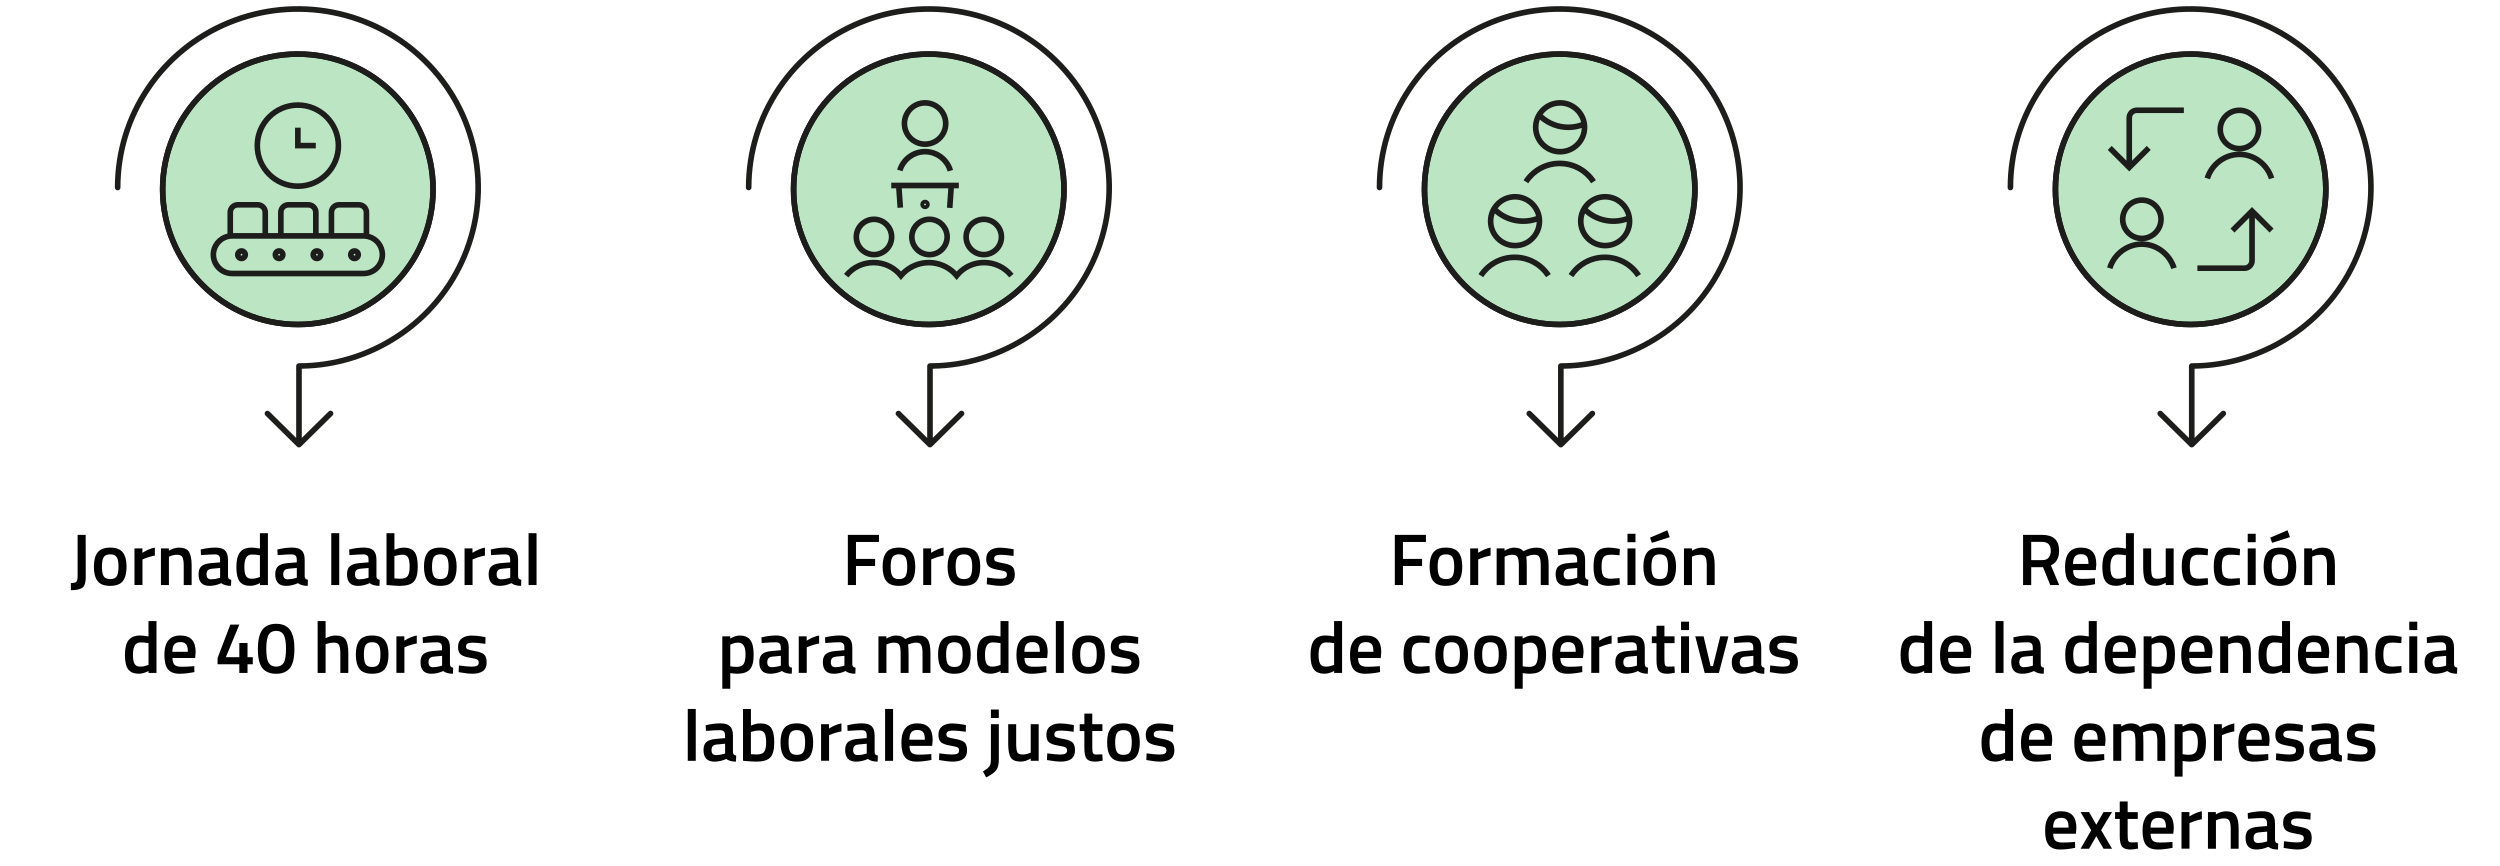 <?xml version="1.0" encoding="UTF-8"?>
<svg id="uuid-6617f905-f1aa-4f96-a953-a80d3f224760" xmlns="http://www.w3.org/2000/svg" version="1.1" viewBox="0 0 887.5 307.45">
  <!-- Generator: Adobe Illustrator 29.5.1, SVG Export Plug-In . SVG Version: 2.1.0 Build 141)  -->
  <defs>
    <style>
      .st0 {
        fill: #1d1d1b;
      }

      .st1 {
        isolation: isolate;
      }

      .st2 {
        fill-rule: evenodd;
      }

      .st2, .st3 {
        fill: #bce5c4;
      }
    </style>
  </defs>
  <g>
    <path class="st2" d="M153.74,67.19c0,26.51-21.49,48-48,48s-48-21.49-48-48,21.49-48,48-48,48,21.49,48,48Z"/>
    <path class="st0" d="M105.74,116.19c-27.02,0-49-21.98-49-49s21.98-49,49-49,49,21.98,49,49-21.98,49-49,49ZM105.74,20.19c-25.92,0-47,21.08-47,47s21.08,47,47,47,47-21.08,47-47-21.08-47-47-47Z"/>
  </g>
  <g>
    <path class="st2" d="M377.72,67.19c0,26.51-21.49,48-48,48s-48-21.49-48-48,21.49-48,48-48,48,21.49,48,48Z"/>
    <path class="st0" d="M329.72,116.19c-27.02,0-49-21.98-49-49s21.98-49,49-49,49,21.98,49,49-21.98,49-49,49ZM329.72,20.19c-25.92,0-47,21.08-47,47s21.08,47,47,47,47-21.08,47-47-21.08-47-47-47Z"/>
  </g>
  <g>
    <path class="st2" d="M601.69,67.19c0,26.51-21.49,48-48,48s-48-21.49-48-48,21.49-48,48-48,48,21.49,48,48Z"/>
    <path class="st0" d="M553.69,116.19c-27.02,0-49-21.98-49-49s21.98-49,49-49,49,21.98,49,49-21.98,49-49,49ZM553.69,20.19c-25.92,0-47,21.08-47,47s21.08,47,47,47,47-21.08,47-47-21.08-47-47-47Z"/>
  </g>
  <g>
    <path class="st2" d="M825.67,67.19c0,26.51-21.49,48-48,48s-48-21.49-48-48,21.49-48,48-48,48,21.49,48,48Z"/>
    <path class="st0" d="M777.67,116.19c-27.02,0-49-21.98-49-49s21.98-49,49-49,49,21.98,49,49-21.98,49-49,49ZM777.67,20.19c-25.92,0-47,21.08-47,47s21.08,47,47,47,47-21.08,47-47-21.08-47-47-47Z"/>
  </g>
  <path class="st0" d="M106.13,158.84c-.15,0-.3-.03-.43-.1h0s0,0,0,0c0,0,0,0,0,0,0,0,0,0,0,0,0,0,0,0,0,0,0,0,0,0,0,0h0c-.09-.05-.18-.11-.26-.18l-11.2-11.05c-.39-.39-.4-1.02,0-1.41.39-.39,1.02-.4,1.41,0l9.49,9.36v-25.52c0-.55.45-1,1-1,12.25,0,24.22-3.64,34.62-10.51,10.4-6.88,18.42-16.56,23.2-27.99,4.78-11.44,6.02-23.9,3.58-36.03-2.44-12.15-8.4-23.19-17.23-31.94-8.83-8.74-19.99-14.65-32.26-17.07-12.27-2.41-24.86-1.18-36.4,3.55-11.56,4.75-21.33,12.69-28.27,22.97-6.94,10.3-10.61,22.28-10.61,34.65,0,.55-.45,1-1,1s-1-.45-1-1c0-12.77,3.79-25.14,10.95-35.77,7.16-10.61,17.25-18.81,29.17-23.71,11.9-4.89,24.88-6.15,37.54-3.67,12.66,2.5,24.17,8.59,33.28,17.61,9.12,9.03,15.27,20.42,17.79,32.96,2.52,12.52,1.24,25.38-3.7,37.19-4.93,11.8-13.21,21.79-23.94,28.89-10.44,6.91-22.43,10.65-34.72,10.84v24.55l9.51-9.38c.39-.39,1.03-.38,1.41,0,.39.39.38,1.03,0,1.41l-11.2,11.05s-.02.02-.04.04c-.06.06-.13.1-.2.14h0s0,0,0,0c0,0,0,0,0,0,0,0,0,0,0,0h0s0,0,0,0c0,0,0,0,0,0,0,0,0,0,0,0,0,0,0,0,0,0h0s0,0,0,0h0s0,0,0,0h0c-.12.06-.24.09-.37.1h0s0,0,0,0c0,0,0,0,0,0,0,0,0,0,0,0,0,0,0,0,0,0h0s-.03,0-.05,0ZM105.74,116.19c-27.02,0-49-21.98-49-49s21.98-49,49-49,49,21.98,49,49-21.98,49-49,49ZM105.74,20.19c-25.92,0-47,21.08-47,47s21.08,47,47,47,47-21.08,47-47-21.08-47-47-47Z"/>
  <path class="st0" d="M330.1,158.84s-.03,0-.04,0h0s0,0,0,0h0c-.13,0-.26-.04-.38-.1,0,0,0,0,0,0,0,0,0,0,0,0h0s0,0,0,0c0,0,0,0,0,0,0,0,0,0,0,0,0,0,0,0,0,0,0,0,0,0,0,0h0c-.07-.04-.14-.08-.2-.14-.01-.01-.02-.02-.04-.04l-11.2-11.05c-.39-.39-.4-1.02,0-1.41.39-.39,1.02-.4,1.41,0l9.5,9.37v-25.53c0-.55.45-1,1-1,12.25,0,24.22-3.64,34.62-10.51,10.4-6.88,18.42-16.56,23.2-27.99,4.78-11.44,6.02-23.9,3.58-36.03-2.44-12.15-8.4-23.19-17.23-31.94-8.83-8.74-19.99-14.65-32.26-17.07-12.27-2.41-24.86-1.18-36.4,3.55-11.56,4.75-21.33,12.69-28.27,22.97-6.94,10.3-10.61,22.28-10.61,34.65,0,.55-.45,1-1,1s-1-.45-1-1c0-12.77,3.79-25.14,10.95-35.77,7.16-10.61,17.25-18.81,29.17-23.71,11.9-4.89,24.88-6.15,37.54-3.67,12.66,2.5,24.17,8.59,33.28,17.61,9.12,9.03,15.27,20.42,17.79,32.96,2.52,12.52,1.24,25.38-3.7,37.19-4.93,11.8-13.21,21.79-23.94,28.89-10.44,6.91-22.43,10.65-34.72,10.84v24.54l9.5-9.37c.39-.39,1.03-.38,1.41,0,.39.39.38,1.03,0,1.41l-11.2,11.05c-.07.07-.15.13-.23.17h0s0,0,0,0c0,0,0,0,0,0,0,0,0,0,0,0h0c-.14.08-.3.11-.46.11ZM329.72,116.19c-27.02,0-49-21.98-49-49s21.98-49,49-49,49,21.98,49,49-21.98,49-49,49ZM329.72,20.19c-25.92,0-47,21.08-47,47s21.08,47,47,47,47-21.08,47-47-21.08-47-47-47Z"/>
  <path class="st0" d="M554.08,158.84h0c-.16,0-.32-.04-.46-.11h0s0,0,0,0,0,0,0,0t0,0h0s0,0,0,0c0,0,0,0,0,0h0c-.08-.04-.16-.1-.23-.17l-11.2-11.05c-.39-.39-.4-1.02,0-1.41s1.02-.4,1.41,0l9.5,9.37v-25.53c0-.55.45-1,1-1,12.25,0,24.22-3.64,34.62-10.51,10.4-6.88,18.42-16.56,23.2-27.99,4.78-11.44,6.02-23.9,3.58-36.03-2.44-12.15-8.4-23.19-17.23-31.94-8.83-8.74-19.99-14.65-32.26-17.07-12.27-2.41-24.86-1.18-36.4,3.55-11.56,4.75-21.33,12.69-28.27,22.97-6.94,10.3-10.61,22.28-10.61,34.65,0,.55-.45,1-1,1s-1-.45-1-1c0-12.77,3.79-25.14,10.95-35.77,7.16-10.61,17.25-18.81,29.17-23.71,11.9-4.89,24.88-6.15,37.54-3.67,12.66,2.5,24.17,8.59,33.28,17.61,9.12,9.03,15.27,20.42,17.79,32.96,2.52,12.52,1.24,25.38-3.7,37.19-4.93,11.8-13.21,21.79-23.94,28.89-10.44,6.91-22.43,10.65-34.72,10.84v24.54l9.5-9.37c.39-.39,1.03-.39,1.41,0,.39.39.38,1.03,0,1.41l-11.2,11.05c-.07.07-.16.13-.24.18h0s0,0,0,0h0s0,0,0,0c0,0,0,0,0,0t0,0h0s0,0,0,0c0,0,0,0,0,0-.14.07-.29.1-.45.1ZM553.69,116.19c-27.02,0-49-21.98-49-49s21.98-49,49-49,49,21.98,49,49-21.98,49-49,49ZM553.69,20.19c-25.92,0-47,21.08-47,47s21.08,47,47,47,47-21.08,47-47-21.08-47-47-47Z"/>
  <path class="st0" d="M778.06,158.84c-.15,0-.3-.03-.44-.1h0s0,0,0,0h0s0,0,0,0h0s0,0,0,0h0s0,0,0,0h0c-.09-.05-.17-.11-.25-.18l-11.2-11.05c-.39-.39-.4-1.02,0-1.41s1.02-.4,1.41,0l9.49,9.36v-25.52c0-.55.45-1,1-1,12.25,0,24.22-3.64,34.62-10.51,10.4-6.88,18.42-16.56,23.2-27.99,4.78-11.44,6.02-23.9,3.58-36.03-2.44-12.15-8.4-23.19-17.23-31.94-8.83-8.74-19.99-14.65-32.26-17.07-12.27-2.41-24.86-1.18-36.4,3.55-11.56,4.75-21.33,12.69-28.27,22.97-6.94,10.3-10.61,22.28-10.61,34.65,0,.55-.45,1-1,1s-1-.45-1-1c0-12.77,3.79-25.14,10.95-35.77,7.16-10.61,17.25-18.81,29.17-23.71,11.9-4.89,24.88-6.15,37.54-3.67,12.66,2.5,24.17,8.59,33.28,17.61,9.12,9.03,15.27,20.42,17.79,32.96,2.52,12.52,1.24,25.38-3.7,37.19-4.93,11.8-13.21,21.79-23.94,28.89-10.44,6.91-22.43,10.65-34.72,10.84v24.55l9.51-9.38c.39-.39,1.03-.39,1.41,0,.39.39.38,1.03,0,1.41l-11.2,11.05c-.09.09-.19.16-.3.2h0s0,0,0,0h0s0,0,0,0c0,0,0,0,0,0,0,0,0,0,0,0,0,0,0,0,0,0h0s0,0,0,0c-.1.04-.21.07-.32.08h-.01s0,0,0,0h0s-.03,0-.04,0ZM777.67,116.19c-27.02,0-49-21.98-49-49s21.98-49,49-49,49,21.98,49,49-21.98,49-49,49ZM777.67,20.19c-25.92,0-47,21.08-47,47s21.08,47,47,47,47-21.08,47-47-21.08-47-47-47Z"/>
  <g>
    <path class="st3" d="M135.74,90.42c0,3.68-2.98,6.67-6.67,6.67h-46.66c-3.68,0-6.67-2.98-6.67-6.67s2.98-6.67,6.67-6.67h46.66c3.68,0,6.67,2.98,6.67,6.67ZM84.41,72.71h7.08c1.47,0,2.67,1.19,2.67,2.67v8.38h-12.42v-8.38c0-1.47,1.19-2.67,2.67-2.67ZM102.37,72.71h7.08c1.47,0,2.67,1.19,2.67,2.67v8.38h-12.42v-8.38c0-1.47,1.19-2.67,2.67-2.67ZM120.33,72.71h7.08c1.47,0,2.67,1.19,2.67,2.67v8.38h-12.42v-8.38c0-1.47,1.19-2.67,2.67-2.67ZM84.41,90.42c0,.74.6,1.33,1.33,1.33s1.33-.6,1.33-1.33-.6-1.33-1.33-1.33-1.33.6-1.33,1.33M97.75,90.42c0,.74.6,1.33,1.33,1.33s1.33-.6,1.33-1.33-.6-1.33-1.33-1.33-1.33.6-1.33,1.33M111.19,90.42c0,.74.6,1.33,1.33,1.33s1.33-.6,1.33-1.33-.6-1.33-1.33-1.33-1.33.6-1.33,1.33M124.52,90.42c0,.74.6,1.33,1.33,1.33s1.33-.6,1.33-1.33-.6-1.33-1.33-1.33-1.33.6-1.33,1.33M105.74,66.1c7.95,0,14.4-6.45,14.4-14.4s-6.45-14.4-14.4-14.4-14.4,6.45-14.4,14.4,6.45,14.4,14.4,14.4ZM112.11,51.69h-6.37v-6.37"/>
    <path class="st0" d="M129.07,98.09h-46.66c-4.23,0-7.67-3.44-7.67-7.67,0-3.66,2.57-6.72,6-7.49v-7.55c0-2.02,1.65-3.67,3.67-3.67h7.08c2.02,0,3.67,1.65,3.67,3.67v7.37h3.54v-7.37c0-2.02,1.65-3.67,3.67-3.67h7.08c2.02,0,3.67,1.65,3.67,3.67v7.37h3.54v-7.37c0-2.02,1.65-3.67,3.67-3.67h7.08c2.02,0,3.67,1.65,3.67,3.67v7.64c3.26.89,5.66,3.87,5.66,7.4,0,4.23-3.44,7.67-7.67,7.67ZM82.08,84.76c-2.97.17-5.34,2.65-5.34,5.66s2.54,5.67,5.67,5.67h46.66c3.13,0,5.67-2.54,5.67-5.67s-2.36-5.49-5.34-5.66h-47.33ZM118.66,82.75h10.42v-7.37c0-.92-.75-1.67-1.67-1.67h-7.08c-.92,0-1.67.75-1.67,1.67v7.37ZM100.7,82.75h10.42v-7.37c0-.92-.75-1.67-1.67-1.67h-7.08c-.92,0-1.67.75-1.67,1.67v7.37ZM82.74,82.75h10.42v-7.37c0-.92-.75-1.67-1.67-1.67h-7.08c-.92,0-1.67.75-1.67,1.67v7.37ZM125.85,92.75c-1.28,0-2.33-1.05-2.33-2.33s1.05-2.33,2.33-2.33,2.33,1.05,2.33,2.33-1.05,2.33-2.33,2.33ZM125.85,90.09c-.18,0-.33.15-.33.33s.15.33.33.33.33-.15.33-.33-.15-.33-.33-.33ZM112.52,92.75c-1.28,0-2.33-1.05-2.33-2.33s1.05-2.33,2.33-2.33,2.33,1.05,2.33,2.33-1.05,2.33-2.33,2.33ZM112.52,90.09c-.18,0-.33.15-.33.33s.15.33.33.33.33-.15.33-.33-.15-.33-.33-.33ZM99.08,92.75c-1.28,0-2.33-1.05-2.33-2.33s1.05-2.33,2.33-2.33,2.33,1.05,2.33,2.33-1.05,2.33-2.33,2.33ZM99.08,90.09c-.18,0-.33.15-.33.33s.15.33.33.33.33-.15.33-.33-.15-.33-.33-.33ZM85.74,92.75c-1.28,0-2.33-1.05-2.33-2.33s1.05-2.33,2.33-2.33,2.33,1.05,2.33,2.33-1.04,2.33-2.33,2.33ZM85.74,90.09c-.18,0-.33.15-.33.33s.15.33.33.33.33-.15.33-.33-.15-.33-.33-.33ZM105.74,67.1c-8.49,0-15.4-6.91-15.4-15.4s6.91-15.4,15.4-15.4,15.4,6.91,15.4,15.4-6.91,15.4-15.4,15.4ZM105.74,38.3c-7.39,0-13.4,6.01-13.4,13.4s6.01,13.4,13.4,13.4,13.4-6.01,13.4-13.4-6.01-13.4-13.4-13.4ZM112.11,52.69h-7.37v-7.37h2v5.37h5.37v2Z"/>
  </g>
  <g>
    <path class="st3" d="M321.07,43.85c0,4.05,3.28,7.33,7.33,7.33s7.33-3.28,7.33-7.33-3.28-7.33-7.33-7.33-7.33,3.28-7.33,7.33ZM337.37,60.62c-1.13-4-4.77-6.76-8.93-6.78s-7.82,2.7-9,6.68M316.4,65.85h24M319.62,73.72l-.56-7.87h18.66l-.56,7.95M328.39,71.91c-.37,0-.67.3-.67.67s.3.67.67.67.67-.3.67-.67-.3-.67-.67-.67h0M323.7,84.12c0,3.46,2.81,6.27,6.27,6.27s6.27-2.81,6.27-6.27-2.81-6.27-6.27-6.27-6.27,2.81-6.27,6.27ZM303.99,84.12c0,3.46,2.81,6.27,6.27,6.27s6.27-2.81,6.27-6.27-2.81-6.27-6.27-6.27-6.27,2.81-6.27,6.27ZM342.97,84.12c0,3.46,2.81,6.27,6.27,6.27s6.27-2.81,6.27-6.27-2.81-6.27-6.27-6.27-6.27,2.81-6.27,6.27ZM359.05,97.85c-2.37-2.94-5.94-4.65-9.72-4.65s-7.35,1.71-9.72,4.65c-2.45-2.93-6.07-4.62-9.89-4.64M300.39,97.85c2.37-2.94,5.94-4.65,9.72-4.65s7.35,1.71,9.72,4.65c2.45-2.93,6.07-4.62,9.89-4.64"/>
    <path class="st0" d="M339.62,99.43l-.78-.93c-2.26-2.7-5.58-4.26-9.12-4.28-3.54.02-6.86,1.58-9.12,4.28l-.78.93-.76-.95c-2.19-2.72-5.45-4.28-8.94-4.28s-6.75,1.56-8.94,4.28l-1.56-1.25c2.57-3.19,6.4-5.02,10.5-5.02,3.71,0,7.2,1.5,9.73,4.15,2.59-2.62,6.13-4.12,9.87-4.14v.95s.01-.95.01-.95c3.74.02,7.28,1.52,9.87,4.14,2.54-2.65,6.02-4.15,9.73-4.15,4.1,0,7.93,1.83,10.5,5.02l-1.56,1.25c-2.19-2.72-5.45-4.28-8.94-4.28s-6.75,1.56-8.94,4.28l-.76.95ZM349.24,91.39c-4.01,0-7.27-3.26-7.27-7.27s3.26-7.27,7.27-7.27,7.27,3.26,7.27,7.27-3.26,7.27-7.27,7.27ZM349.24,78.85c-2.91,0-5.27,2.36-5.27,5.27s2.36,5.27,5.27,5.27,5.27-2.36,5.27-5.27-2.36-5.27-5.27-5.27ZM329.97,91.39c-4.01,0-7.27-3.26-7.27-7.27s3.26-7.27,7.27-7.27,7.27,3.26,7.27,7.27-3.26,7.27-7.27,7.27ZM329.97,78.85c-2.91,0-5.27,2.36-5.27,5.27s2.36,5.27,5.27,5.27,5.27-2.36,5.27-5.27-2.36-5.27-5.27-5.27ZM310.26,91.39c-4.01,0-7.27-3.26-7.27-7.27s3.26-7.27,7.27-7.27,7.27,3.26,7.27,7.27-3.26,7.27-7.27,7.27ZM310.26,78.85c-2.91,0-5.27,2.36-5.27,5.27s2.36,5.27,5.27,5.27,5.27-2.36,5.27-5.27-2.36-5.27-5.27-5.27ZM328.39,74.25c-.92,0-1.67-.75-1.67-1.67s.75-1.67,1.67-1.67,1.67.75,1.67,1.67-.75,1.67-1.67,1.67ZM328.39,72.25c-.18,0-.33.15-.33.33s.15.33.33.33.33-.15.33-.33-.15-.33-.33-.33ZM338.16,73.87l-2-.14.48-6.88h-16.51l.48,6.8-2,.14-.49-6.94h-1.73v-2h24v2h-1.75l-.49,7.02ZM336.41,60.89c-1-3.55-4.28-6.03-7.97-6.05h-.04c-3.67,0-6.95,2.45-8,5.96l-1.92-.57c1.3-4.38,5.35-7.41,9.96-7.4,4.58.02,8.65,3.11,9.89,7.51l-1.92.54ZM328.4,52.18c-4.59,0-8.33-3.74-8.33-8.33s3.74-8.33,8.33-8.33,8.33,3.74,8.33,8.33-3.74,8.33-8.33,8.33ZM328.4,37.52c-3.49,0-6.33,2.84-6.33,6.33s2.84,6.33,6.33,6.33,6.33-2.84,6.33-6.33-2.84-6.33-6.33-6.33Z"/>
  </g>
  <g>
    <path class="st3" d="M581.7,97.85c-2.64-4.06-7.15-6.51-12-6.51s-9.36,2.45-12,6.51M549.7,97.85c-2.64-4.06-7.15-6.51-12-6.51s-9.36,2.45-12,6.51M565.7,64.52c-2.64-4.06-7.15-6.51-12-6.51s-9.36,2.45-12,6.51M546.36,40.79c2.71,2.81,6.45,4.4,10.36,4.4,1.96,0,3.9-.4,5.7-1.17M545.17,45.19c0,4.79,3.88,8.67,8.67,8.67s8.67-3.88,8.67-8.67-3.88-8.67-8.67-8.67-8.67,3.88-8.67,8.67ZM530.37,74.12c4.16,4.31,10.55,5.6,16.06,3.23M529.17,78.52c0,4.79,3.88,8.67,8.67,8.67s8.67-3.88,8.67-8.67-3.88-8.67-8.67-8.67-8.67,3.88-8.67,8.67ZM562.36,74.12c4.16,4.31,10.55,5.6,16.06,3.23M561.16,78.52c0,4.79,3.88,8.67,8.67,8.67s8.67-3.88,8.67-8.67-3.88-8.67-8.67-8.67-8.67,3.88-8.67,8.67Z"/>
    <path class="st0" d="M580.86,98.4c-2.47-3.79-6.64-6.06-11.16-6.06s-8.7,2.26-11.16,6.06l-1.68-1.09c2.84-4.36,7.64-6.97,12.84-6.97s10,2.6,12.84,6.96l-1.68,1.09ZM548.86,98.4c-2.47-3.79-6.64-6.06-11.16-6.06s-8.7,2.26-11.16,6.06l-1.68-1.09c2.84-4.36,7.64-6.97,12.84-6.97s10,2.6,12.84,6.96l-1.68,1.09ZM569.83,88.19c-5.33,0-9.67-4.34-9.67-9.67s4.34-9.67,9.67-9.67,9.67,4.34,9.67,9.67-4.34,9.67-9.67,9.67ZM562.67,75.78c-.33.85-.5,1.77-.5,2.74,0,4.23,3.44,7.67,7.67,7.67s7.54-3.31,7.67-7.42c-5.1,1.65-10.77.51-14.83-2.98ZM563.65,73.98c3.66,3.36,8.96,4.43,13.64,2.74-.81-3.36-3.85-5.87-7.46-5.87-2.53,0-4.78,1.23-6.18,3.13ZM537.84,88.19c-5.33,0-9.67-4.34-9.67-9.67s4.34-9.67,9.67-9.67,9.67,4.34,9.67,9.67-4.34,9.67-9.67,9.67ZM530.67,75.78c-.33.85-.5,1.77-.5,2.74,0,4.23,3.44,7.67,7.67,7.67s7.54-3.31,7.67-7.42c-5.1,1.65-10.77.51-14.83-2.98ZM531.66,73.98c3.66,3.36,8.97,4.43,13.64,2.74-.81-3.36-3.85-5.87-7.46-5.87-2.53,0-4.78,1.23-6.18,3.13ZM564.86,65.07c-2.47-3.79-6.64-6.06-11.16-6.06s-8.7,2.26-11.16,6.06l-1.68-1.09c2.84-4.36,7.64-6.97,12.84-6.97s10,2.6,12.84,6.96l-1.68,1.09ZM553.84,54.86c-5.33,0-9.67-4.34-9.67-9.67s4.34-9.67,9.67-9.67,9.67,4.34,9.67,9.67-4.34,9.67-9.67,9.67ZM546.67,42.46c-.33.85-.5,1.77-.5,2.73,0,4.23,3.44,7.67,7.67,7.67s7.54-3.31,7.67-7.43c-1.54.5-3.15.76-4.79.76-3.68,0-7.27-1.35-10.05-3.73ZM547.66,40.66c2.46,2.25,5.72,3.53,9.06,3.53,1.57,0,3.11-.27,4.58-.8-.81-3.36-3.85-5.87-7.46-5.87-2.54,0-4.79,1.24-6.18,3.14Z"/>
  </g>
  <g>
    <path class="st3" d="M775.28,39.16h-16.72c-1.47,0-2.67,1.19-2.67,2.67v17.63M780.07,95.21h16.72c1.47,0,2.67-1.19,2.67-2.67v-17.63M748.96,52.52l6.93,6.93,6.93-6.93M806.39,81.85l-6.93-6.93-6.93,6.93M760.36,84.64c3.76,0,6.8-3.05,6.8-6.8s-3.05-6.8-6.8-6.8-6.8,3.05-6.8,6.8,3.05,6.8,6.8,6.8ZM771.76,95.21c-1.49-4.88-6.1-8.54-11.4-8.54s-9.91,3.66-11.4,8.54M794.99,52.76c3.76,0,6.8-3.05,6.8-6.8s-3.05-6.8-6.8-6.8-6.8,3.05-6.8,6.8,3.05,6.8,6.8,6.8ZM806.39,63.34c-1.49-4.88-6.1-8.54-11.4-8.54s-9.91,3.66-11.4,8.54"/>
    <path class="st0" d="M796.79,96.21h-16.72v-2h16.72c.92,0,1.67-.75,1.67-1.67v-15.21l-5.22,5.22-1.41-1.41,7.64-7.64,7.64,7.64-1.41,1.41-5.22-5.22v15.21c0,2.02-1.65,3.67-3.67,3.67ZM770.8,95.5c-1.41-4.61-5.7-7.83-10.44-7.83s-9.04,3.22-10.44,7.83l-1.91-.58c1.66-5.45,6.74-9.25,12.36-9.25s10.69,3.8,12.36,9.25l-1.91.58ZM760.36,85.64c-4.3,0-7.8-3.5-7.8-7.8s3.5-7.8,7.8-7.8,7.8,3.5,7.8,7.8-3.5,7.8-7.8,7.8ZM760.36,72.04c-3.2,0-5.8,2.6-5.8,5.8s2.6,5.8,5.8,5.8,5.8-2.6,5.8-5.8-2.6-5.8-5.8-5.8ZM784.55,63.63l-1.91-.58c1.66-5.45,6.74-9.25,12.36-9.25s10.69,3.8,12.36,9.25l-1.91.58c-1.41-4.61-5.7-7.83-10.44-7.83s-9.04,3.22-10.44,7.83ZM755.89,60.86l-7.64-7.64,1.41-1.41,5.22,5.22v-15.21c0-2.02,1.65-3.67,3.67-3.67h16.72v2h-16.72c-.92,0-1.67.75-1.67,1.67v15.21l5.22-5.22,1.41,1.41-7.64,7.64ZM794.99,53.76c-4.3,0-7.8-3.5-7.8-7.8s3.5-7.8,7.8-7.8,7.8,3.5,7.8,7.8-3.5,7.8-7.8,7.8ZM794.99,40.16c-3.2,0-5.8,2.6-5.8,5.8s2.6,5.8,5.8,5.8,5.8-2.6,5.8-5.8-2.6-5.8-5.8-5.8Z"/>
  </g>
  <g class="st1">
    <g class="st1">
      <g class="st1">
        <path d="M25.16,209.54v-2.55c.92,0,1.55-.14,1.88-.42s.51-.89.51-1.85v-14.85h2.86l.03,15.05c0,1.85-.39,3.08-1.17,3.69-.78.61-2.15.91-4.11.91Z"/>
      </g>
    </g>
    <g class="st1">
      <g class="st1">
        <path d="M34.67,196.09c.89-1.13,2.38-1.69,4.46-1.69s3.57.56,4.46,1.69c.89,1.13,1.34,2.82,1.34,5.07s-.43,3.95-1.3,5.1c-.87,1.14-2.37,1.72-4.5,1.72s-3.63-.57-4.5-1.72c-.87-1.14-1.3-2.84-1.3-5.1s.45-3.94,1.34-5.07ZM36.79,204.54c.4.69,1.18,1.04,2.34,1.04s1.94-.35,2.34-1.04c.4-.69.6-1.83.6-3.41s-.21-2.7-.64-3.35c-.42-.66-1.19-.99-2.3-.99s-1.88.33-2.3.99c-.42.66-.64,1.78-.64,3.35s.2,2.71.6,3.41Z"/>
        <path d="M47.74,207.69v-13h2.81v1.56c1.47-.95,2.95-1.57,4.42-1.85v2.83c-1.49.29-2.76.68-3.82,1.14l-.57.23v9.07h-2.83Z"/>
        <path d="M59.96,207.69h-2.83v-13h2.81v.81c1.27-.73,2.46-1.09,3.59-1.09,1.73,0,2.92.49,3.55,1.47.63.98.95,2.6.95,4.85v6.97h-2.81v-6.89c0-1.4-.15-2.4-.45-2.99-.3-.59-.92-.88-1.86-.88-.88,0-1.73.17-2.55.52l-.39.16v10.09Z"/>
        <path d="M80.94,198.69v5.93c.02.38.12.66.3.85.18.18.46.3.85.35l-.08,2.16c-1.49,0-2.64-.32-3.46-.96-1.39.64-2.78.96-4.19.96-2.58,0-3.87-1.38-3.87-4.13,0-1.32.35-2.27,1.05-2.86.7-.59,1.78-.94,3.24-1.07l3.35-.29v-.94c0-.69-.15-1.18-.45-1.46-.3-.28-.75-.42-1.34-.42-1.11,0-2.5.07-4.16.21l-.83.05-.1-2c1.89-.45,3.63-.68,5.21-.68s2.73.34,3.43,1.03c.7.68,1.05,1.77,1.05,3.26ZM75.11,201.92c-1.2.1-1.79.75-1.79,1.95s.53,1.79,1.59,1.79c.87,0,1.78-.14,2.76-.42l.47-.16v-3.46l-3.02.29Z"/>
        <path d="M95.11,189.28v18.41h-2.81v-.68c-1.27.64-2.43.96-3.48.96-1.7,0-2.94-.51-3.73-1.53-.79-1.02-1.18-2.74-1.18-5.15s.44-4.16,1.31-5.25c.88-1.09,2.24-1.64,4.09-1.64.62,0,1.61.11,2.96.34v-5.46h2.83ZM91.83,204.99l.44-.18v-7.7c-1.04-.17-2-.26-2.89-.26-1.75,0-2.63,1.46-2.63,4.37,0,1.59.2,2.7.61,3.31s1.05.92,1.94.92,1.72-.16,2.52-.47Z"/>
        <path d="M108.16,198.69v5.93c.02.38.12.66.3.85.18.18.46.3.85.35l-.08,2.16c-1.49,0-2.64-.32-3.46-.96-1.39.64-2.78.96-4.19.96-2.58,0-3.87-1.38-3.87-4.13,0-1.32.35-2.27,1.05-2.86.7-.59,1.78-.94,3.24-1.07l3.35-.29v-.94c0-.69-.15-1.18-.45-1.46-.3-.28-.75-.42-1.34-.42-1.11,0-2.5.07-4.16.21l-.83.05-.1-2c1.89-.45,3.63-.68,5.21-.68s2.73.34,3.43,1.03c.7.68,1.05,1.77,1.05,3.26ZM102.34,201.92c-1.2.1-1.79.75-1.79,1.95s.53,1.79,1.59,1.79c.87,0,1.78-.14,2.76-.42l.47-.16v-3.46l-3.02.29Z"/>
        <path d="M117.6,207.69v-18.41h2.83v18.41h-2.83Z"/>
        <path d="M133.64,198.69v5.93c.02.38.12.66.3.85.18.18.46.3.85.35l-.08,2.16c-1.49,0-2.64-.32-3.46-.96-1.39.64-2.78.96-4.19.96-2.58,0-3.87-1.38-3.87-4.13,0-1.32.35-2.27,1.05-2.86.7-.59,1.78-.94,3.24-1.07l3.35-.29v-.94c0-.69-.15-1.18-.45-1.46-.3-.28-.75-.42-1.34-.42-1.11,0-2.5.07-4.16.21l-.83.05-.1-2c1.89-.45,3.63-.68,5.21-.68s2.73.34,3.43,1.03c.7.68,1.05,1.77,1.05,3.26ZM127.81,201.92c-1.2.1-1.79.75-1.79,1.95s.53,1.79,1.59,1.79c.87,0,1.78-.14,2.76-.42l.47-.16v-3.46l-3.02.29Z"/>
        <path d="M143.26,194.4c1.79,0,3.07.5,3.86,1.5.79,1,1.18,2.76,1.18,5.29s-.47,4.29-1.4,5.29c-.94,1-2.58,1.5-4.94,1.5-.81,0-2.11-.08-3.87-.23l-.88-.08v-18.38h2.81v5.9c1.2-.52,2.28-.78,3.25-.78ZM141.96,205.45c1.39,0,2.31-.32,2.77-.97.46-.65.69-1.75.69-3.32s-.2-2.66-.58-3.29c-.39-.63-1.03-.95-1.91-.95-.83,0-1.66.13-2.5.39l-.42.13v7.9c.95.07,1.6.1,1.95.1Z"/>
        <path d="M151.85,196.09c.89-1.13,2.38-1.69,4.46-1.69s3.57.56,4.46,1.69c.89,1.13,1.34,2.82,1.34,5.07s-.43,3.95-1.3,5.1c-.87,1.14-2.37,1.72-4.5,1.72s-3.63-.57-4.5-1.72c-.87-1.14-1.3-2.84-1.3-5.1s.45-3.94,1.34-5.07ZM153.97,204.54c.4.69,1.18,1.04,2.34,1.04s1.94-.35,2.34-1.04c.4-.69.6-1.83.6-3.41s-.21-2.7-.64-3.35c-.42-.66-1.19-.99-2.3-.99s-1.88.33-2.3.99c-.42.66-.64,1.78-.64,3.35s.2,2.71.6,3.41Z"/>
        <path d="M164.92,207.69v-13h2.81v1.56c1.47-.95,2.95-1.57,4.42-1.85v2.83c-1.49.29-2.76.68-3.82,1.14l-.57.23v9.07h-2.83Z"/>
        <path d="M183.92,198.69v5.93c.02.38.12.66.3.85.18.18.46.3.85.35l-.08,2.16c-1.49,0-2.64-.32-3.46-.96-1.39.64-2.78.96-4.19.96-2.58,0-3.87-1.38-3.87-4.13,0-1.32.35-2.27,1.05-2.86.7-.59,1.78-.94,3.24-1.07l3.35-.29v-.94c0-.69-.15-1.18-.45-1.46-.3-.28-.75-.42-1.34-.42-1.11,0-2.5.07-4.16.21l-.83.05-.1-2c1.89-.45,3.63-.68,5.21-.68s2.73.34,3.43,1.03c.7.68,1.05,1.77,1.05,3.26ZM178.1,201.92c-1.2.1-1.79.75-1.79,1.95s.53,1.79,1.59,1.79c.87,0,1.78-.14,2.76-.42l.47-.16v-3.46l-3.02.29Z"/>
        <path d="M187.64,207.69v-18.41h2.83v18.41h-2.83Z"/>
      </g>
    </g>
    <g class="st1">
      <g class="st1">
        <path d="M55.55,220.48v18.41h-2.81v-.68c-1.27.64-2.43.96-3.48.96-1.7,0-2.94-.51-3.73-1.53-.79-1.02-1.18-2.74-1.18-5.15s.44-4.16,1.31-5.25c.88-1.09,2.24-1.64,4.09-1.64.62,0,1.61.11,2.96.34v-5.46h2.83ZM52.28,236.19l.44-.18v-7.7c-1.04-.17-2-.26-2.89-.26-1.75,0-2.63,1.46-2.63,4.37,0,1.59.2,2.7.61,3.31s1.05.92,1.94.92,1.72-.16,2.52-.47Z"/>
        <path d="M68.24,236.55l.73-.08.05,2.11c-1.98.4-3.73.6-5.25.6-1.92,0-3.31-.53-4.15-1.59-.84-1.06-1.26-2.75-1.26-5.07,0-4.61,1.88-6.92,5.64-6.92s5.46,1.99,5.46,5.95l-.18,2.03h-8.06c.02,1.07.25,1.86.7,2.37.45.5,1.29.75,2.52.75s2.5-.05,3.8-.16ZM66.68,231.4c0-1.28-.2-2.18-.61-2.69-.41-.51-1.1-.77-2.07-.77s-1.68.27-2.12.81c-.44.54-.67,1.42-.69,2.65h5.49Z"/>
        <path d="M84.96,238.89v-3.07h-7.72v-2.21l4.52-11.88h3.2l-4.78,11.57h4.78v-5.04h2.91v5.04h1.87v2.52h-1.87v3.07h-2.91Z"/>
        <path d="M93.16,223.54c1.08-1.4,2.71-2.09,4.88-2.09s3.79.69,4.86,2.08c1.07,1.39,1.61,3.68,1.61,6.88s-.54,5.46-1.62,6.79c-1.08,1.33-2.7,1.99-4.86,1.99s-3.78-.66-4.86-1.98c-1.08-1.32-1.62-3.57-1.62-6.77s.54-5.5,1.62-6.89ZM100.72,225.38c-.54-.94-1.43-1.42-2.68-1.42s-2.15.47-2.69,1.42-.82,2.6-.82,4.98.28,4.02.85,4.93c.56.91,1.46,1.36,2.68,1.36s2.11-.46,2.65-1.36c.55-.91.82-2.55.82-4.93s-.27-4.03-.81-4.98Z"/>
        <path d="M115.59,238.89h-2.83v-18.41h2.83v6.08c1.28-.64,2.47-.96,3.56-.96,1.73,0,2.92.49,3.55,1.47.63.98.95,2.6.95,4.85v6.97h-2.83v-6.89c0-1.4-.15-2.4-.44-2.99-.29-.59-.92-.88-1.87-.88-.83,0-1.66.14-2.5.42l-.42.16v10.19Z"/>
        <path d="M127.66,227.29c.89-1.13,2.38-1.69,4.46-1.69s3.57.56,4.46,1.69c.89,1.13,1.34,2.82,1.34,5.07s-.43,3.95-1.3,5.1c-.87,1.14-2.37,1.72-4.5,1.72s-3.63-.57-4.5-1.72c-.87-1.14-1.3-2.84-1.3-5.1s.45-3.94,1.34-5.07ZM129.78,235.74c.4.69,1.18,1.04,2.34,1.04s1.94-.35,2.34-1.04c.4-.69.6-1.83.6-3.41s-.21-2.7-.64-3.35c-.42-.66-1.19-.99-2.3-.99s-1.88.33-2.3.99c-.42.66-.64,1.78-.64,3.35s.2,2.71.6,3.41Z"/>
        <path d="M140.73,238.89v-13h2.81v1.56c1.47-.95,2.95-1.57,4.42-1.85v2.83c-1.49.29-2.76.68-3.82,1.14l-.57.23v9.07h-2.83Z"/>
        <path d="M159.73,229.89v5.93c.02.38.12.66.3.85.18.18.46.3.85.35l-.08,2.16c-1.49,0-2.64-.32-3.46-.96-1.39.64-2.78.96-4.19.96-2.58,0-3.87-1.38-3.87-4.13,0-1.32.35-2.27,1.05-2.86.7-.59,1.78-.94,3.24-1.07l3.35-.29v-.94c0-.69-.15-1.18-.45-1.46-.3-.28-.75-.42-1.34-.42-1.11,0-2.5.07-4.16.21l-.83.05-.1-2c1.89-.45,3.63-.68,5.21-.68s2.73.34,3.43,1.03c.7.68,1.05,1.77,1.05,3.26ZM153.91,233.12c-1.2.1-1.79.75-1.79,1.95s.53,1.79,1.59,1.79c.87,0,1.78-.14,2.76-.42l.47-.16v-3.46l-3.02.29Z"/>
        <path d="M172.32,228.57c-2.05-.28-3.53-.42-4.45-.42s-1.56.11-1.91.33c-.36.22-.53.56-.53,1.03s.19.8.58.99c.39.19,1.31.41,2.76.66,1.45.25,2.47.65,3.08,1.18.61.54.91,1.49.91,2.86s-.44,2.38-1.31,3.02c-.88.64-2.15.96-3.83.96-1.06,0-2.39-.15-4-.44l-.81-.13.1-2.37c2.08.28,3.58.42,4.5.42s1.57-.11,1.96-.34c.39-.22.58-.6.58-1.12s-.19-.88-.56-1.08c-.37-.2-1.27-.42-2.68-.65s-2.45-.6-3.11-1.11c-.66-.5-.99-1.42-.99-2.76s.46-2.33,1.36-2.99c.91-.66,2.08-.99,3.5-.99,1.11,0,2.47.14,4.08.42l.81.16-.05,2.37Z"/>
      </g>
    </g>
  </g>
  <g class="st1">
    <g class="st1">
      <g class="st1">
        <path d="M300.98,207.69v-17.81h11.05v2.52h-8.16v6.01h6.79v2.52h-6.79v6.76h-2.89Z"/>
      </g>
    </g>
    <g class="st1">
      <g class="st1">
        <path d="M314.67,196.09c.89-1.13,2.38-1.69,4.46-1.69s3.57.56,4.46,1.69,1.34,2.82,1.34,5.07-.43,3.95-1.3,5.1c-.87,1.14-2.37,1.72-4.5,1.72s-3.63-.57-4.5-1.72c-.87-1.14-1.3-2.84-1.3-5.1s.45-3.94,1.34-5.07ZM316.79,204.54c.4.69,1.18,1.04,2.34,1.04s1.94-.35,2.34-1.04c.4-.69.6-1.83.6-3.41s-.21-2.7-.64-3.35c-.42-.66-1.19-.99-2.3-.99s-1.88.33-2.3.99c-.42.66-.64,1.78-.64,3.35s.2,2.71.6,3.41Z"/>
      </g>
    </g>
    <g class="st1">
      <g class="st1">
        <path d="M327.74,207.69v-13h2.81v1.56c1.47-.95,2.95-1.57,4.42-1.85v2.83c-1.49.29-2.76.68-3.82,1.14l-.57.23v9.07h-2.83Z"/>
      </g>
    </g>
    <g class="st1">
      <g class="st1">
        <path d="M337.73,196.09c.89-1.13,2.38-1.69,4.46-1.69s3.57.56,4.46,1.69c.89,1.13,1.34,2.82,1.34,5.07s-.43,3.95-1.3,5.1c-.87,1.14-2.37,1.72-4.5,1.72s-3.63-.57-4.5-1.72c-.87-1.14-1.3-2.84-1.3-5.1s.45-3.94,1.34-5.07ZM339.85,204.54c.4.69,1.18,1.04,2.34,1.04s1.94-.35,2.34-1.04c.4-.69.6-1.83.6-3.41s-.21-2.7-.64-3.35c-.42-.66-1.19-.99-2.3-.99s-1.88.33-2.3.99c-.42.66-.64,1.78-.64,3.35s.2,2.71.6,3.41Z"/>
        <path d="M359.82,197.37c-2.05-.28-3.53-.42-4.45-.42s-1.56.11-1.91.33c-.36.22-.53.56-.53,1.03s.19.8.58.99c.39.19,1.31.41,2.76.66,1.45.25,2.47.65,3.08,1.18.61.54.91,1.49.91,2.86s-.44,2.38-1.31,3.02c-.88.64-2.15.96-3.83.96-1.06,0-2.39-.15-4-.44l-.81-.13.1-2.37c2.08.28,3.58.42,4.5.42s1.57-.11,1.96-.34c.39-.22.58-.6.58-1.12s-.19-.88-.56-1.08c-.37-.2-1.27-.42-2.68-.65s-2.45-.6-3.11-1.11c-.66-.5-.99-1.42-.99-2.76s.46-2.33,1.36-2.99c.91-.66,2.08-.99,3.5-.99,1.11,0,2.47.14,4.08.42l.81.16-.05,2.37Z"/>
      </g>
    </g>
    <g class="st1">
      <g class="st1">
        <path d="M256.42,244.48v-18.59h2.81v.81c1.2-.73,2.31-1.09,3.35-1.09,1.72,0,2.97.52,3.77,1.57.8,1.05,1.2,2.81,1.2,5.28s-.46,4.21-1.37,5.21c-.91,1-2.4,1.51-4.46,1.51-.71,0-1.53-.08-2.47-.23v5.54h-2.83ZM262.08,228.13c-.81,0-1.63.18-2.44.55l-.39.18v7.67c.69.14,1.46.21,2.29.21,1.18,0,1.99-.34,2.44-1.01.45-.68.68-1.83.68-3.46,0-2.76-.86-4.13-2.57-4.13Z"/>
        <path d="M280,229.89v5.93c.02.38.12.66.3.85.18.18.46.3.85.35l-.08,2.16c-1.49,0-2.64-.32-3.46-.96-1.39.64-2.78.96-4.19.96-2.58,0-3.87-1.38-3.87-4.13,0-1.32.35-2.27,1.05-2.86.7-.59,1.78-.94,3.24-1.07l3.35-.29v-.94c0-.69-.15-1.18-.45-1.46-.3-.28-.75-.42-1.34-.42-1.11,0-2.5.07-4.16.21l-.83.05-.1-2c1.89-.45,3.63-.68,5.21-.68s2.73.34,3.43,1.03c.7.68,1.05,1.77,1.05,3.26ZM274.17,233.12c-1.2.1-1.79.75-1.79,1.95s.53,1.79,1.59,1.79c.87,0,1.78-.14,2.76-.42l.47-.16v-3.46l-3.02.29Z"/>
        <path d="M283.56,238.89v-13h2.81v1.56c1.47-.95,2.95-1.57,4.42-1.85v2.83c-1.49.29-2.76.68-3.82,1.14l-.57.23v9.07h-2.83Z"/>
        <path d="M302.57,229.89v5.93c.02.38.12.66.3.85.18.18.46.3.85.35l-.08,2.16c-1.49,0-2.64-.32-3.46-.96-1.39.64-2.78.96-4.19.96-2.58,0-3.87-1.38-3.87-4.13,0-1.32.35-2.27,1.05-2.86.7-.59,1.78-.94,3.24-1.07l3.35-.29v-.94c0-.69-.15-1.18-.45-1.46-.3-.28-.75-.42-1.34-.42-1.11,0-2.5.07-4.16.21l-.83.05-.1-2c1.89-.45,3.63-.68,5.21-.68s2.73.34,3.43,1.03c.7.68,1.05,1.77,1.05,3.26ZM296.74,233.12c-1.2.1-1.79.75-1.79,1.95s.53,1.79,1.59,1.79c.87,0,1.78-.14,2.76-.42l.47-.16v-3.46l-3.02.29Z"/>
        <path d="M314.68,238.89h-2.83v-13h2.81v.81c1.23-.73,2.36-1.09,3.38-1.09,1.51,0,2.61.42,3.3,1.27,1.58-.85,3.15-1.27,4.71-1.27s2.66.48,3.3,1.44.96,2.59.96,4.88v6.97h-2.81v-6.89c0-1.4-.14-2.4-.43-2.99s-.88-.88-1.78-.88c-.78,0-1.62.17-2.52.52l-.44.18c.14.35.21,1.46.21,3.33v6.73h-2.81v-6.68c0-1.54-.14-2.61-.42-3.2-.28-.59-.88-.88-1.82-.88-.87,0-1.67.17-2.42.52l-.39.16v10.09Z"/>
        <path d="M334.35,227.29c.89-1.13,2.38-1.69,4.46-1.69s3.57.56,4.46,1.69c.89,1.13,1.34,2.82,1.34,5.07s-.43,3.95-1.3,5.1c-.87,1.14-2.37,1.72-4.5,1.72s-3.63-.57-4.5-1.72c-.87-1.14-1.3-2.84-1.3-5.1s.45-3.94,1.34-5.07ZM336.47,235.74c.4.69,1.18,1.04,2.34,1.04s1.94-.35,2.34-1.04c.4-.69.6-1.83.6-3.41s-.21-2.7-.64-3.35c-.42-.66-1.19-.99-2.3-.99s-1.88.33-2.3.99c-.42.66-.64,1.78-.64,3.35s.2,2.71.6,3.41Z"/>
        <path d="M358.02,220.48v18.41h-2.81v-.68c-1.27.64-2.43.96-3.48.96-1.7,0-2.94-.51-3.73-1.53-.79-1.02-1.18-2.74-1.18-5.15s.44-4.16,1.31-5.25c.88-1.09,2.24-1.64,4.09-1.64.62,0,1.61.11,2.96.34v-5.46h2.83ZM354.75,236.19l.44-.18v-7.7c-1.04-.17-2-.26-2.89-.26-1.75,0-2.63,1.46-2.63,4.37,0,1.59.2,2.7.61,3.31s1.05.92,1.94.92,1.72-.16,2.52-.47Z"/>
        <path d="M370.71,236.55l.73-.08.05,2.11c-1.98.4-3.73.6-5.25.6-1.92,0-3.31-.53-4.15-1.59-.84-1.06-1.26-2.75-1.26-5.07,0-4.61,1.88-6.92,5.64-6.92s5.46,1.99,5.46,5.95l-.18,2.03h-8.06c.02,1.07.25,1.86.7,2.37.45.5,1.29.75,2.52.75s2.5-.05,3.8-.16ZM369.15,231.4c0-1.28-.2-2.18-.61-2.69-.41-.51-1.1-.77-2.07-.77s-1.68.27-2.12.81c-.44.54-.67,1.42-.69,2.65h5.49Z"/>
        <path d="M374.82,238.89v-18.41h2.83v18.41h-2.83Z"/>
        <path d="M381.96,227.29c.89-1.13,2.38-1.69,4.46-1.69s3.57.56,4.46,1.69c.89,1.13,1.34,2.82,1.34,5.07s-.43,3.95-1.3,5.1c-.87,1.14-2.37,1.72-4.5,1.72s-3.63-.57-4.5-1.72c-.87-1.14-1.3-2.84-1.3-5.1s.45-3.94,1.34-5.07ZM384.07,235.74c.4.69,1.18,1.04,2.34,1.04s1.94-.35,2.34-1.04c.4-.69.6-1.83.6-3.41s-.21-2.7-.64-3.35c-.42-.66-1.19-.99-2.3-.99s-1.88.33-2.3.99c-.42.66-.64,1.78-.64,3.35s.2,2.71.6,3.41Z"/>
        <path d="M404.04,228.57c-2.05-.28-3.53-.42-4.45-.42s-1.56.11-1.91.33c-.36.22-.53.56-.53,1.03s.19.8.58.99c.39.19,1.31.41,2.76.66,1.45.25,2.47.65,3.08,1.18.61.54.91,1.49.91,2.86s-.44,2.38-1.31,3.02c-.88.64-2.15.96-3.83.96-1.06,0-2.39-.15-4-.44l-.81-.13.1-2.37c2.08.28,3.58.42,4.5.42s1.57-.11,1.96-.34c.39-.22.58-.6.58-1.12s-.19-.88-.56-1.08c-.37-.2-1.27-.42-2.68-.65s-2.45-.6-3.11-1.11c-.66-.5-.99-1.42-.99-2.76s.46-2.33,1.36-2.99c.91-.66,2.08-.99,3.5-.99,1.11,0,2.47.14,4.08.42l.81.16-.05,2.37Z"/>
      </g>
    </g>
    <g class="st1">
      <g class="st1">
        <path d="M244.16,270.09v-18.41h2.83v18.41h-2.83Z"/>
        <path d="M260.2,261.09v5.93c.02.38.12.66.3.85.18.18.46.3.85.35l-.08,2.16c-1.49,0-2.64-.32-3.46-.96-1.39.64-2.78.96-4.19.96-2.58,0-3.87-1.38-3.87-4.13,0-1.32.35-2.27,1.05-2.86.7-.59,1.78-.94,3.24-1.07l3.35-.29v-.94c0-.69-.15-1.18-.45-1.46-.3-.28-.75-.42-1.34-.42-1.11,0-2.5.07-4.16.21l-.83.05-.1-2c1.89-.45,3.63-.68,5.21-.68s2.73.34,3.43,1.03c.7.68,1.05,1.77,1.05,3.26ZM254.38,264.32c-1.2.1-1.79.75-1.79,1.95s.53,1.79,1.59,1.79c.87,0,1.78-.14,2.76-.42l.47-.16v-3.46l-3.02.29Z"/>
        <path d="M269.82,256.8c1.79,0,3.07.5,3.86,1.5.79,1,1.18,2.76,1.18,5.29s-.47,4.29-1.4,5.29c-.94,1-2.58,1.5-4.94,1.5-.81,0-2.11-.08-3.87-.23l-.88-.08v-18.38h2.81v5.9c1.2-.52,2.28-.78,3.25-.78ZM268.52,267.85c1.39,0,2.31-.32,2.77-.97.46-.65.69-1.75.69-3.32s-.2-2.66-.58-3.29c-.39-.63-1.03-.95-1.91-.95-.83,0-1.66.13-2.5.39l-.42.13v7.9c.95.07,1.6.1,1.95.1Z"/>
        <path d="M278.42,258.49c.89-1.13,2.38-1.69,4.46-1.69s3.57.56,4.46,1.69c.89,1.13,1.34,2.82,1.34,5.07s-.43,3.95-1.3,5.1c-.87,1.14-2.37,1.72-4.5,1.72s-3.63-.57-4.5-1.72c-.87-1.14-1.3-2.84-1.3-5.1s.45-3.94,1.34-5.07ZM280.54,266.94c.4.69,1.18,1.04,2.34,1.04s1.94-.35,2.34-1.04c.4-.69.6-1.83.6-3.41s-.21-2.7-.64-3.35c-.42-.66-1.19-.99-2.3-.99s-1.88.33-2.3.99c-.42.66-.64,1.78-.64,3.35s.2,2.71.6,3.41Z"/>
        <path d="M291.48,270.09v-13h2.81v1.56c1.47-.95,2.95-1.57,4.42-1.85v2.83c-1.49.29-2.76.68-3.82,1.14l-.57.23v9.07h-2.83Z"/>
        <path d="M310.49,261.09v5.93c.02.38.12.66.3.85.18.18.46.3.85.35l-.08,2.16c-1.49,0-2.64-.32-3.46-.96-1.39.64-2.78.96-4.19.96-2.58,0-3.87-1.38-3.87-4.13,0-1.32.35-2.27,1.05-2.86.7-.59,1.78-.94,3.24-1.07l3.35-.29v-.94c0-.69-.15-1.18-.45-1.46-.3-.28-.75-.42-1.34-.42-1.11,0-2.5.07-4.16.21l-.83.05-.1-2c1.89-.45,3.63-.68,5.21-.68s2.73.34,3.43,1.03c.7.68,1.05,1.77,1.05,3.26ZM304.66,264.32c-1.2.1-1.79.75-1.79,1.95s.53,1.79,1.59,1.79c.87,0,1.78-.14,2.76-.42l.47-.16v-3.46l-3.02.29Z"/>
        <path d="M314.21,270.09v-18.41h2.83v18.41h-2.83Z"/>
        <path d="M329.88,267.75l.73-.08.05,2.11c-1.98.4-3.73.6-5.25.6-1.92,0-3.31-.53-4.15-1.59-.84-1.06-1.26-2.75-1.26-5.07,0-4.61,1.88-6.92,5.64-6.92s5.46,1.99,5.46,5.95l-.18,2.03h-8.06c.02,1.07.25,1.86.7,2.37.45.5,1.29.75,2.52.75s2.5-.05,3.8-.16ZM328.32,262.6c0-1.28-.2-2.18-.61-2.69-.41-.51-1.1-.77-2.07-.77s-1.68.27-2.12.81c-.44.54-.67,1.42-.69,2.65h5.49Z"/>
        <path d="M342.86,259.77c-2.05-.28-3.53-.42-4.45-.42s-1.56.11-1.91.33c-.36.22-.53.56-.53,1.03s.19.8.58.99c.39.19,1.31.41,2.76.66,1.45.25,2.47.65,3.08,1.18.61.54.91,1.49.91,2.86s-.44,2.38-1.31,3.02c-.88.64-2.15.96-3.83.96-1.06,0-2.39-.15-4-.44l-.81-.13.1-2.37c2.08.28,3.58.42,4.5.42s1.57-.11,1.96-.34c.39-.22.58-.6.58-1.12s-.19-.88-.56-1.08c-.37-.2-1.27-.42-2.68-.65s-2.45-.6-3.11-1.11c-.66-.5-.99-1.42-.99-2.76s.46-2.33,1.36-2.99c.91-.66,2.08-.99,3.5-.99,1.11,0,2.47.14,4.08.42l.81.16-.05,2.37Z"/>
        <path d="M351.77,269.6v-12.51h2.81v12.53c0,1.7-.3,2.96-.9,3.77-.6.81-1.8,1.68-3.6,2.6l-1.12-2.11c1.21-.76,1.98-1.38,2.31-1.86.33-.48.49-1.29.49-2.43ZM351.77,254.88v-2.99h2.81v2.99h-2.81Z"/>
        <path d="M365.92,257.09h2.81v13h-2.81v-.81c-1.27.73-2.44,1.09-3.51,1.09-1.79,0-2.98-.48-3.59-1.44-.61-.96-.91-2.65-.91-5.06v-6.79h2.83v6.81c0,1.56.13,2.61.39,3.15.26.54.87.81,1.82.81s1.79-.17,2.57-.52l.39-.16v-10.09Z"/>
        <path d="M381.18,259.77c-2.05-.28-3.53-.42-4.45-.42s-1.56.11-1.91.33c-.36.22-.53.56-.53,1.03s.19.8.58.99c.39.19,1.31.41,2.76.66,1.45.25,2.47.65,3.08,1.18.61.54.91,1.49.91,2.86s-.44,2.38-1.31,3.02c-.88.64-2.15.96-3.83.96-1.06,0-2.39-.15-4-.44l-.81-.13.1-2.37c2.08.28,3.58.42,4.5.42s1.57-.11,1.96-.34c.39-.22.58-.6.58-1.12s-.19-.88-.56-1.08c-.37-.2-1.27-.42-2.68-.65s-2.45-.6-3.11-1.11c-.66-.5-.99-1.42-.99-2.76s.46-2.33,1.36-2.99c.91-.66,2.08-.99,3.5-.99,1.11,0,2.47.14,4.08.42l.81.16-.05,2.37Z"/>
        <path d="M391.35,259.51h-3.59v5.72c0,1.06.08,1.76.23,2.11.16.35.55.52,1.2.52l2.13-.08.13,2.26c-1.16.22-2.05.34-2.65.34-1.47,0-2.48-.34-3.03-1.01-.55-.68-.82-1.95-.82-3.82v-6.03h-1.66v-2.42h1.66v-3.77h2.81v3.77h3.59v2.42Z"/>
        <path d="M394.37,258.49c.89-1.13,2.38-1.69,4.46-1.69s3.57.56,4.46,1.69c.89,1.13,1.34,2.82,1.34,5.07s-.43,3.95-1.3,5.1c-.87,1.14-2.37,1.72-4.5,1.72s-3.63-.57-4.5-1.72c-.87-1.14-1.3-2.84-1.3-5.1s.45-3.94,1.34-5.07ZM396.49,266.94c.4.69,1.18,1.04,2.34,1.04s1.94-.35,2.34-1.04c.4-.69.6-1.83.6-3.41s-.21-2.7-.64-3.35c-.42-.66-1.19-.99-2.3-.99s-1.88.33-2.3.99c-.42.66-.64,1.78-.64,3.35s.2,2.71.6,3.41Z"/>
        <path d="M416.46,259.77c-2.05-.28-3.53-.42-4.45-.42s-1.56.11-1.91.33c-.36.22-.53.56-.53,1.03s.19.8.58.99c.39.19,1.31.41,2.76.66,1.45.25,2.47.65,3.08,1.18.61.54.91,1.49.91,2.86s-.44,2.38-1.31,3.02c-.88.64-2.15.96-3.83.96-1.06,0-2.39-.15-4-.44l-.81-.13.1-2.37c2.08.28,3.58.42,4.5.42s1.57-.11,1.96-.34c.39-.22.58-.6.58-1.12s-.19-.88-.56-1.08c-.37-.2-1.27-.42-2.68-.65s-2.45-.6-3.11-1.11c-.66-.5-.99-1.42-.99-2.76s.46-2.33,1.36-2.99c.91-.66,2.08-.99,3.5-.99,1.11,0,2.47.14,4.08.42l.81.16-.05,2.37Z"/>
      </g>
    </g>
  </g>
  <g class="st1">
    <g class="st1">
      <g class="st1">
        <path d="M495.16,207.69v-17.81h11.05v2.52h-8.16v6.01h6.79v2.52h-6.79v6.76h-2.89Z"/>
      </g>
    </g>
    <g class="st1">
      <g class="st1">
        <path d="M508.85,196.09c.89-1.13,2.38-1.69,4.46-1.69s3.57.56,4.46,1.69c.89,1.13,1.34,2.82,1.34,5.07s-.43,3.95-1.3,5.1c-.87,1.14-2.37,1.72-4.5,1.72s-3.63-.57-4.5-1.72c-.87-1.14-1.3-2.84-1.3-5.1s.45-3.94,1.34-5.07ZM510.97,204.54c.4.69,1.18,1.04,2.34,1.04s1.94-.35,2.34-1.04c.4-.69.6-1.83.6-3.41s-.21-2.7-.64-3.35c-.42-.66-1.19-.99-2.3-.99s-1.88.33-2.3.99c-.42.66-.64,1.78-.64,3.35s.2,2.71.6,3.41Z"/>
        <path d="M521.92,207.69v-13h2.81v1.56c1.47-.95,2.95-1.57,4.42-1.85v2.83c-1.49.29-2.76.68-3.82,1.14l-.57.23v9.07h-2.83Z"/>
        <path d="M534.14,207.69h-2.83v-13h2.81v.81c1.23-.73,2.36-1.09,3.38-1.09,1.51,0,2.61.42,3.3,1.27,1.58-.85,3.15-1.27,4.71-1.27s2.66.48,3.3,1.44c.64.96.96,2.59.96,4.88v6.97h-2.81v-6.89c0-1.4-.14-2.4-.43-2.99s-.88-.88-1.78-.88c-.78,0-1.62.17-2.52.52l-.44.18c.14.35.21,1.46.21,3.33v6.73h-2.81v-6.68c0-1.54-.14-2.61-.42-3.2-.28-.59-.88-.88-1.82-.88-.87,0-1.67.17-2.42.52l-.39.16v10.09Z"/>
        <path d="M562.71,198.69v5.93c.02.38.12.66.3.85.18.18.46.3.84.35l-.08,2.16c-1.49,0-2.64-.32-3.46-.96-1.39.64-2.78.96-4.19.96-2.58,0-3.87-1.38-3.87-4.13,0-1.32.35-2.27,1.05-2.86.7-.59,1.78-.94,3.24-1.07l3.35-.29v-.94c0-.69-.15-1.18-.45-1.46-.3-.28-.75-.42-1.34-.42-1.11,0-2.5.07-4.16.21l-.83.05-.1-2c1.89-.45,3.63-.68,5.21-.68s2.73.34,3.43,1.03c.7.68,1.05,1.77,1.05,3.26ZM556.89,201.92c-1.2.1-1.79.75-1.79,1.95s.53,1.79,1.59,1.79c.87,0,1.79-.14,2.76-.42l.47-.16v-3.46l-3.02.29Z"/>
        <path d="M571.13,194.4c.92,0,2,.12,3.25.36l.65.13-.1,2.24c-1.37-.14-2.38-.21-3.04-.21-1.32,0-2.2.29-2.65.88-.45.59-.68,1.7-.68,3.33s.22,2.76.65,3.38c.43.62,1.33.94,2.7.94l3.04-.21.08,2.26c-1.75.31-3.07.47-3.95.47-1.98,0-3.37-.53-4.17-1.6-.81-1.07-1.21-2.81-1.21-5.24s.42-4.16,1.27-5.19c.85-1.03,2.24-1.55,4.16-1.55Z"/>
        <path d="M577.76,192.48v-2.99h2.83v2.99h-2.83ZM577.76,207.69v-13h2.83v13h-2.83Z"/>
        <path d="M584.74,196.09c.89-1.13,2.38-1.69,4.46-1.69s3.57.56,4.46,1.69,1.34,2.82,1.34,5.07-.43,3.95-1.3,5.1c-.87,1.14-2.37,1.72-4.5,1.72s-3.63-.57-4.5-1.72c-.87-1.14-1.3-2.84-1.3-5.1s.45-3.94,1.34-5.07ZM585.75,190.87l6.14-2.63.88,2.44-6.34,2.03-.68-1.85ZM586.86,204.54c.4.69,1.18,1.04,2.34,1.04s1.94-.35,2.34-1.04c.4-.69.6-1.83.6-3.41s-.21-2.7-.64-3.35c-.42-.66-1.19-.99-2.3-.99s-1.88.33-2.3.99c-.42.66-.64,1.78-.64,3.35s.2,2.71.6,3.41Z"/>
        <path d="M600.64,207.69h-2.83v-13h2.81v.81c1.26-.73,2.46-1.09,3.59-1.09,1.73,0,2.92.49,3.55,1.47.63.98.95,2.6.95,4.85v6.97h-2.81v-6.89c0-1.4-.15-2.4-.45-2.99-.3-.59-.92-.88-1.86-.88-.88,0-1.73.17-2.55.52l-.39.16v10.09Z"/>
      </g>
    </g>
    <g class="st1">
      <g class="st1">
        <path d="M476.44,220.48v18.41h-2.81v-.68c-1.27.64-2.43.96-3.48.96-1.7,0-2.94-.51-3.73-1.53-.79-1.02-1.18-2.74-1.18-5.15s.44-4.16,1.31-5.25c.88-1.09,2.24-1.64,4.09-1.64.62,0,1.61.11,2.96.34v-5.46h2.83ZM473.17,236.19l.44-.18v-7.7c-1.04-.17-2-.26-2.89-.26-1.75,0-2.63,1.46-2.63,4.37,0,1.59.2,2.7.61,3.31s1.05.92,1.94.92,1.72-.16,2.52-.47Z"/>
        <path d="M489.13,236.55l.73-.08.05,2.11c-1.98.4-3.73.6-5.25.6-1.92,0-3.31-.53-4.15-1.59s-1.26-2.75-1.26-5.07c0-4.61,1.88-6.92,5.64-6.92s5.46,1.99,5.46,5.95l-.18,2.03h-8.06c.02,1.07.25,1.86.7,2.37.45.5,1.29.75,2.52.75s2.5-.05,3.8-.16ZM487.57,231.4c0-1.28-.2-2.18-.61-2.69-.41-.51-1.1-.77-2.07-.77s-1.68.27-2.12.81c-.44.54-.67,1.42-.69,2.65h5.49Z"/>
      </g>
    </g>
    <g class="st1">
      <g class="st1">
        <path d="M503.67,225.6c.92,0,2,.12,3.25.36l.65.13-.1,2.24c-1.37-.14-2.38-.21-3.04-.21-1.32,0-2.2.29-2.65.88-.45.59-.68,1.7-.68,3.33s.22,2.76.65,3.38c.43.62,1.33.94,2.7.94l3.04-.21.08,2.26c-1.75.31-3.07.47-3.95.47-1.98,0-3.37-.53-4.17-1.6-.81-1.07-1.21-2.81-1.21-5.24s.42-4.16,1.27-5.19,2.24-1.55,4.16-1.55Z"/>
      </g>
    </g>
    <g class="st1">
      <g class="st1">
        <path d="M510.88,227.29c.89-1.13,2.38-1.69,4.46-1.69s3.57.56,4.46,1.69,1.34,2.82,1.34,5.07-.43,3.95-1.3,5.1c-.87,1.14-2.37,1.72-4.5,1.72s-3.63-.57-4.5-1.72c-.87-1.14-1.3-2.84-1.3-5.1s.45-3.94,1.34-5.07ZM513,235.74c.4.69,1.18,1.04,2.34,1.04s1.94-.35,2.34-1.04c.4-.69.6-1.83.6-3.41s-.21-2.7-.64-3.35c-.42-.66-1.19-.99-2.3-.99s-1.88.33-2.3.99c-.42.66-.64,1.78-.64,3.35s.2,2.71.6,3.41Z"/>
        <path d="M524.66,227.29c.89-1.13,2.38-1.69,4.46-1.69s3.57.56,4.46,1.69c.89,1.13,1.34,2.82,1.34,5.07s-.43,3.95-1.3,5.1c-.87,1.14-2.37,1.72-4.5,1.72s-3.63-.57-4.5-1.72c-.87-1.14-1.3-2.84-1.3-5.1s.45-3.94,1.34-5.07ZM526.78,235.74c.4.69,1.18,1.04,2.34,1.04s1.94-.35,2.34-1.04c.4-.69.6-1.83.6-3.41s-.21-2.7-.64-3.35c-.42-.66-1.19-.99-2.3-.99s-1.88.33-2.3.99c-.42.66-.64,1.78-.64,3.35s.2,2.71.6,3.41Z"/>
        <path d="M537.73,244.48v-18.59h2.81v.81c1.2-.73,2.31-1.09,3.35-1.09,1.72,0,2.97.52,3.77,1.57.8,1.05,1.2,2.81,1.2,5.28s-.46,4.21-1.37,5.21c-.91,1-2.4,1.51-4.46,1.51-.71,0-1.53-.08-2.47-.23v5.54h-2.83ZM543.39,228.13c-.81,0-1.63.18-2.44.55l-.39.18v7.67c.69.14,1.46.21,2.29.21,1.18,0,1.99-.34,2.44-1.01.45-.68.68-1.83.68-3.46,0-2.76-.86-4.13-2.57-4.13Z"/>
        <path d="M560.94,236.55l.73-.08.05,2.11c-1.98.4-3.73.6-5.25.6-1.92,0-3.31-.53-4.15-1.59s-1.26-2.75-1.26-5.07c0-4.61,1.88-6.92,5.64-6.92s5.46,1.99,5.46,5.95l-.18,2.03h-8.06c.02,1.07.25,1.86.7,2.37.45.5,1.29.75,2.52.75s2.5-.05,3.8-.16ZM559.38,231.4c0-1.28-.2-2.18-.61-2.69-.41-.51-1.1-.77-2.07-.77s-1.68.27-2.12.81c-.44.54-.67,1.42-.69,2.65h5.49Z"/>
        <path d="M564.9,238.89v-13h2.81v1.56c1.47-.95,2.95-1.57,4.42-1.85v2.83c-1.49.29-2.76.68-3.82,1.14l-.57.23v9.07h-2.83Z"/>
        <path d="M583.9,229.89v5.93c.02.38.12.66.3.85.18.18.46.3.84.35l-.08,2.16c-1.49,0-2.64-.32-3.46-.96-1.39.64-2.78.96-4.19.96-2.58,0-3.87-1.38-3.87-4.13,0-1.32.35-2.27,1.05-2.86.7-.59,1.78-.94,3.24-1.07l3.35-.29v-.94c0-.69-.15-1.18-.45-1.46-.3-.28-.75-.42-1.34-.42-1.11,0-2.5.07-4.16.21l-.83.05-.1-2c1.89-.45,3.63-.68,5.21-.68s2.73.34,3.43,1.03c.7.68,1.05,1.77,1.05,3.26ZM578.08,233.12c-1.2.1-1.79.75-1.79,1.95s.53,1.79,1.59,1.79c.87,0,1.79-.14,2.76-.42l.47-.16v-3.46l-3.02.29Z"/>
        <path d="M594.46,228.31h-3.59v5.72c0,1.06.08,1.76.23,2.11.16.35.55.52,1.2.52l2.13-.08.13,2.26c-1.16.22-2.04.34-2.65.34-1.47,0-2.48-.34-3.03-1.01-.55-.68-.82-1.95-.82-3.82v-6.03h-1.66v-2.42h1.66v-3.77h2.81v3.77h3.59v2.42Z"/>
        <path d="M596.77,223.68v-2.99h2.83v2.99h-2.83ZM596.77,238.89v-13h2.83v13h-2.83Z"/>
      </g>
    </g>
    <g class="st1">
      <g class="st1">
        <path d="M601.81,225.89h2.96l2.5,10.58h.83l2.6-10.58h2.89l-3.38,13h-5.04l-3.35-13Z"/>
      </g>
    </g>
    <g class="st1">
      <g class="st1">
        <path d="M625.24,229.89v5.93c.02.38.12.66.3.85.18.18.46.3.84.35l-.08,2.16c-1.49,0-2.64-.32-3.46-.96-1.39.64-2.78.96-4.19.96-2.58,0-3.87-1.38-3.87-4.13,0-1.32.35-2.27,1.05-2.86.7-.59,1.78-.94,3.24-1.07l3.35-.29v-.94c0-.69-.15-1.18-.45-1.46-.3-.28-.75-.42-1.34-.42-1.11,0-2.5.07-4.16.21l-.83.05-.1-2c1.89-.45,3.63-.68,5.21-.68s2.73.34,3.43,1.03c.7.68,1.05,1.77,1.05,3.26ZM619.41,233.12c-1.2.1-1.79.75-1.79,1.95s.53,1.79,1.59,1.79c.87,0,1.79-.14,2.76-.42l.47-.16v-3.46l-3.02.29Z"/>
        <path d="M637.82,228.57c-2.04-.28-3.53-.42-4.45-.42s-1.56.11-1.91.33c-.36.22-.53.56-.53,1.03s.2.8.58.99c.39.19,1.31.41,2.76.66,1.45.25,2.47.65,3.08,1.18s.91,1.49.91,2.86-.44,2.38-1.31,3.02c-.88.64-2.15.96-3.83.96-1.06,0-2.39-.15-4-.44l-.81-.13.1-2.37c2.08.28,3.58.42,4.5.42s1.57-.11,1.96-.34c.39-.22.58-.6.58-1.12s-.19-.88-.56-1.08c-.37-.2-1.27-.42-2.68-.65-1.41-.23-2.45-.6-3.11-1.11-.66-.5-.99-1.42-.99-2.76s.46-2.33,1.36-2.99c.91-.66,2.08-.99,3.5-.99,1.11,0,2.47.14,4.08.42l.81.16-.05,2.37Z"/>
      </g>
    </g>
  </g>
  <g class="st1">
    <g class="st1">
      <g class="st1">
        <path d="M721.08,201.35v6.34h-2.89v-17.81h6.76c4.02,0,6.03,1.89,6.03,5.67,0,2.53-.97,4.25-2.91,5.15l2.94,6.99h-3.17l-2.57-6.34h-4.19ZM728.02,195.57c0-2.13-1.02-3.2-3.07-3.2h-3.87v6.47h3.93c1.04,0,1.8-.3,2.29-.9.49-.6.73-1.39.73-2.38Z"/>
      </g>
    </g>
    <g class="st1">
      <g class="st1">
        <path d="M742.97,205.35l.73-.08.05,2.11c-1.98.4-3.73.6-5.25.6-1.92,0-3.31-.53-4.15-1.59-.84-1.06-1.26-2.75-1.26-5.07,0-4.61,1.88-6.92,5.64-6.92s5.46,1.99,5.46,5.95l-.18,2.03h-8.06c.02,1.07.25,1.86.7,2.37.45.5,1.29.75,2.52.75s2.5-.05,3.8-.16ZM741.41,200.2c0-1.28-.2-2.18-.61-2.69-.41-.51-1.1-.77-2.07-.77s-1.68.27-2.12.81c-.44.54-.67,1.42-.69,2.65h5.49Z"/>
        <path d="M757.53,189.28v18.41h-2.81v-.68c-1.27.64-2.43.96-3.48.96-1.7,0-2.94-.51-3.73-1.53-.79-1.02-1.18-2.74-1.18-5.15s.44-4.16,1.31-5.25c.88-1.09,2.24-1.64,4.1-1.64.62,0,1.61.11,2.96.34v-5.46h2.83ZM754.26,204.99l.44-.18v-7.7c-1.04-.17-2-.26-2.89-.26-1.75,0-2.63,1.46-2.63,4.37,0,1.59.2,2.7.61,3.31s1.05.92,1.94.92,1.72-.16,2.52-.47Z"/>
        <path d="M768.84,194.69h2.81v13h-2.81v-.81c-1.27.73-2.44,1.09-3.51,1.09-1.79,0-2.98-.48-3.59-1.44-.61-.96-.91-2.65-.91-5.06v-6.79h2.83v6.81c0,1.56.13,2.61.39,3.15.26.54.87.81,1.82.81s1.79-.17,2.57-.52l.39-.16v-10.09Z"/>
      </g>
    </g>
    <g class="st1">
      <g class="st1">
        <path d="M779.95,194.4c.92,0,2,.12,3.25.36l.65.13-.1,2.24c-1.37-.14-2.38-.21-3.04-.21-1.32,0-2.2.29-2.65.88-.45.59-.68,1.7-.68,3.33s.22,2.76.65,3.38c.43.62,1.33.94,2.7.94l3.04-.21.08,2.26c-1.75.31-3.07.47-3.95.47-1.98,0-3.37-.53-4.17-1.6-.81-1.07-1.21-2.81-1.21-5.24s.42-4.16,1.27-5.19c.85-1.03,2.24-1.55,4.16-1.55Z"/>
      </g>
    </g>
    <g class="st1">
      <g class="st1">
        <path d="M791.31,194.4c.92,0,2,.12,3.25.36l.65.13-.1,2.24c-1.37-.14-2.38-.21-3.04-.21-1.32,0-2.2.29-2.65.88-.45.59-.68,1.7-.68,3.33s.22,2.76.65,3.38,1.33.94,2.7.94l3.04-.21.08,2.26c-1.75.31-3.07.47-3.95.47-1.98,0-3.37-.53-4.17-1.6-.81-1.07-1.21-2.81-1.21-5.24s.42-4.16,1.27-5.19c.85-1.03,2.24-1.55,4.16-1.55Z"/>
        <path d="M797.94,192.48v-2.99h2.83v2.99h-2.83ZM797.94,207.69v-13h2.83v13h-2.83Z"/>
        <path d="M804.92,196.09c.89-1.13,2.38-1.69,4.46-1.69s3.57.56,4.46,1.69c.89,1.13,1.34,2.82,1.34,5.07s-.43,3.95-1.3,5.1c-.87,1.14-2.37,1.72-4.5,1.72s-3.63-.57-4.5-1.72c-.87-1.14-1.3-2.84-1.3-5.1s.45-3.94,1.34-5.07ZM805.92,190.87l6.14-2.63.88,2.44-6.34,2.03-.68-1.85ZM807.04,204.54c.4.69,1.18,1.04,2.34,1.04s1.94-.35,2.34-1.04c.4-.69.6-1.83.6-3.41s-.21-2.7-.64-3.35c-.42-.66-1.19-.99-2.3-.99s-1.88.33-2.3.99c-.42.66-.64,1.78-.64,3.35s.2,2.71.6,3.41Z"/>
        <path d="M820.82,207.69h-2.83v-13h2.81v.81c1.27-.73,2.46-1.09,3.59-1.09,1.73,0,2.92.49,3.55,1.47.63.98.95,2.6.95,4.85v6.97h-2.81v-6.89c0-1.4-.15-2.4-.45-2.99-.3-.59-.92-.88-1.86-.88-.88,0-1.73.17-2.55.52l-.39.16v10.09Z"/>
      </g>
    </g>
    <g class="st1">
      <g class="st1">
        <path d="M685.9,220.48v18.41h-2.81v-.68c-1.27.64-2.43.96-3.48.96-1.7,0-2.94-.51-3.73-1.53-.79-1.02-1.18-2.74-1.18-5.15s.44-4.16,1.31-5.25c.88-1.09,2.24-1.64,4.09-1.64.62,0,1.61.11,2.96.34v-5.46h2.83ZM682.63,236.19l.44-.18v-7.7c-1.04-.17-2-.26-2.89-.26-1.75,0-2.63,1.46-2.63,4.37,0,1.59.2,2.7.61,3.31s1.05.92,1.94.92,1.72-.16,2.52-.47Z"/>
        <path d="M698.59,236.55l.73-.08.05,2.11c-1.98.4-3.73.6-5.25.6-1.92,0-3.31-.53-4.15-1.59s-1.26-2.75-1.26-5.07c0-4.61,1.88-6.92,5.64-6.92s5.46,1.99,5.46,5.95l-.18,2.03h-8.06c.02,1.07.25,1.86.7,2.37.45.5,1.29.75,2.52.75s2.5-.05,3.8-.16ZM697.03,231.4c0-1.28-.2-2.18-.61-2.69-.41-.51-1.1-.77-2.07-.77s-1.68.27-2.12.81c-.44.54-.67,1.42-.69,2.65h5.49Z"/>
        <path d="M708.42,238.89v-18.41h2.83v18.41h-2.83Z"/>
        <path d="M724.46,229.89v5.93c.02.38.12.66.3.85.18.18.46.3.84.35l-.08,2.16c-1.49,0-2.64-.32-3.46-.96-1.39.64-2.78.96-4.19.96-2.58,0-3.87-1.38-3.87-4.13,0-1.32.35-2.27,1.05-2.86.7-.59,1.78-.94,3.24-1.07l3.35-.29v-.94c0-.69-.15-1.18-.45-1.46-.3-.28-.75-.42-1.34-.42-1.11,0-2.5.07-4.16.21l-.83.05-.1-2c1.89-.45,3.63-.68,5.21-.68s2.73.34,3.43,1.03c.7.68,1.05,1.77,1.05,3.26ZM718.64,233.12c-1.2.1-1.79.75-1.79,1.95s.53,1.79,1.59,1.79c.87,0,1.79-.14,2.76-.42l.47-.16v-3.46l-3.02.29Z"/>
        <path d="M744.35,220.48v18.41h-2.81v-.68c-1.27.64-2.43.96-3.48.96-1.7,0-2.94-.51-3.73-1.53-.79-1.02-1.18-2.74-1.18-5.15s.44-4.16,1.31-5.25c.88-1.09,2.24-1.64,4.09-1.64.62,0,1.61.11,2.96.34v-5.46h2.83ZM741.07,236.19l.44-.18v-7.7c-1.04-.17-2-.26-2.89-.26-1.75,0-2.63,1.46-2.63,4.37,0,1.59.2,2.7.61,3.31s1.05.92,1.94.92,1.72-.16,2.52-.47Z"/>
        <path d="M757.04,236.55l.73-.08.05,2.11c-1.98.4-3.73.6-5.25.6-1.92,0-3.31-.53-4.15-1.59s-1.26-2.75-1.26-5.07c0-4.61,1.88-6.92,5.64-6.92s5.46,1.99,5.46,5.95l-.18,2.03h-8.06c.02,1.07.25,1.86.7,2.37.45.5,1.29.75,2.52.75s2.5-.05,3.8-.16ZM755.48,231.4c0-1.28-.2-2.18-.61-2.69-.41-.51-1.1-.77-2.07-.77s-1.68.27-2.12.81c-.44.54-.67,1.42-.69,2.65h5.49Z"/>
        <path d="M760.99,244.48v-18.59h2.81v.81c1.2-.73,2.31-1.09,3.35-1.09,1.72,0,2.97.52,3.77,1.57s1.2,2.81,1.2,5.28-.46,4.21-1.37,5.21c-.91,1-2.4,1.51-4.46,1.51-.71,0-1.53-.08-2.47-.23v5.54h-2.83ZM766.66,228.13c-.82,0-1.63.18-2.44.55l-.39.18v7.67c.69.14,1.46.21,2.29.21,1.18,0,1.99-.34,2.44-1.01.45-.68.68-1.83.68-3.46,0-2.76-.86-4.13-2.57-4.13Z"/>
        <path d="M784.21,236.55l.73-.08.05,2.11c-1.98.4-3.73.6-5.25.6-1.92,0-3.31-.53-4.15-1.59-.84-1.06-1.26-2.75-1.26-5.07,0-4.61,1.88-6.92,5.64-6.92s5.46,1.99,5.46,5.95l-.18,2.03h-8.06c.02,1.07.25,1.86.7,2.37.45.5,1.29.75,2.52.75s2.5-.05,3.8-.16ZM782.65,231.4c0-1.28-.2-2.18-.61-2.69-.41-.51-1.1-.77-2.07-.77s-1.68.27-2.12.81-.67,1.42-.69,2.65h5.49Z"/>
        <path d="M790.99,238.89h-2.83v-13h2.81v.81c1.26-.73,2.46-1.09,3.59-1.09,1.73,0,2.92.49,3.55,1.47.63.98.95,2.6.95,4.85v6.97h-2.81v-6.89c0-1.4-.15-2.4-.45-2.99-.3-.59-.92-.88-1.86-.88-.88,0-1.73.17-2.55.52l-.39.16v10.09Z"/>
        <path d="M812.96,220.48v18.41h-2.81v-.68c-1.27.64-2.43.96-3.48.96-1.7,0-2.94-.51-3.73-1.53-.79-1.02-1.18-2.74-1.18-5.15s.44-4.16,1.31-5.25c.88-1.09,2.24-1.64,4.09-1.64.62,0,1.61.11,2.96.34v-5.46h2.83ZM809.69,236.19l.44-.18v-7.7c-1.04-.17-2-.26-2.89-.26-1.75,0-2.63,1.46-2.63,4.37,0,1.59.2,2.7.61,3.31s1.05.92,1.94.92,1.72-.16,2.52-.47Z"/>
        <path d="M825.65,236.55l.73-.08.05,2.11c-1.98.4-3.73.6-5.25.6-1.92,0-3.31-.53-4.15-1.59-.84-1.06-1.26-2.75-1.26-5.07,0-4.61,1.88-6.92,5.64-6.92s5.46,1.99,5.46,5.95l-.18,2.03h-8.06c.02,1.07.25,1.86.7,2.37.45.5,1.29.75,2.52.75s2.5-.05,3.8-.16ZM824.09,231.4c0-1.28-.2-2.18-.61-2.69-.41-.51-1.1-.77-2.07-.77s-1.68.27-2.12.81-.67,1.42-.69,2.65h5.49Z"/>
        <path d="M832.44,238.89h-2.83v-13h2.81v.81c1.26-.73,2.46-1.09,3.59-1.09,1.73,0,2.92.49,3.55,1.47.63.98.95,2.6.95,4.85v6.97h-2.81v-6.89c0-1.4-.15-2.4-.45-2.99-.3-.59-.92-.88-1.86-.88-.88,0-1.73.17-2.55.52l-.39.16v10.09Z"/>
        <path d="M848.66,225.6c.92,0,2,.12,3.25.36l.65.13-.1,2.24c-1.37-.14-2.38-.21-3.04-.21-1.32,0-2.2.29-2.65.88-.45.59-.68,1.7-.68,3.33s.22,2.76.65,3.38c.43.62,1.33.94,2.7.94l3.04-.21.08,2.26c-1.75.31-3.07.47-3.95.47-1.98,0-3.37-.53-4.17-1.6-.81-1.07-1.21-2.81-1.21-5.24s.42-4.16,1.27-5.19c.85-1.03,2.24-1.55,4.16-1.55Z"/>
        <path d="M855.29,223.68v-2.99h2.83v2.99h-2.83ZM855.29,238.89v-13h2.83v13h-2.83Z"/>
        <path d="M871.18,229.89v5.93c.02.38.12.66.3.85.18.18.46.3.85.35l-.08,2.16c-1.49,0-2.64-.32-3.46-.96-1.39.64-2.78.96-4.19.96-2.58,0-3.87-1.38-3.87-4.13,0-1.32.35-2.27,1.05-2.86.7-.59,1.78-.94,3.24-1.07l3.35-.29v-.94c0-.69-.15-1.18-.46-1.46-.3-.28-.75-.42-1.34-.42-1.11,0-2.5.07-4.16.21l-.83.05-.1-2c1.89-.45,3.63-.68,5.21-.68s2.73.34,3.43,1.03,1.05,1.77,1.05,3.26ZM865.35,233.12c-1.2.1-1.79.75-1.79,1.95s.53,1.79,1.59,1.79c.87,0,1.78-.14,2.76-.42l.47-.16v-3.46l-3.02.29Z"/>
      </g>
    </g>
    <g class="st1">
      <g class="st1">
        <path d="M714.63,251.68v18.41h-2.81v-.68c-1.27.64-2.43.96-3.48.96-1.7,0-2.94-.51-3.73-1.53-.79-1.02-1.18-2.74-1.18-5.15s.44-4.16,1.31-5.25c.88-1.09,2.24-1.64,4.09-1.64.62,0,1.61.11,2.96.34v-5.46h2.83ZM711.36,267.39l.44-.18v-7.7c-1.04-.17-2-.26-2.89-.26-1.75,0-2.63,1.46-2.63,4.37,0,1.59.2,2.7.61,3.31s1.05.92,1.94.92,1.72-.16,2.52-.47Z"/>
        <path d="M727.32,267.75l.73-.08.05,2.11c-1.98.4-3.73.6-5.25.6-1.92,0-3.31-.53-4.15-1.59-.84-1.06-1.26-2.75-1.26-5.07,0-4.61,1.88-6.92,5.64-6.92s5.46,1.99,5.46,5.95l-.18,2.03h-8.06c.02,1.07.25,1.86.7,2.37.45.5,1.29.75,2.52.75s2.5-.05,3.8-.16ZM725.76,262.6c0-1.28-.2-2.18-.61-2.69-.41-.51-1.1-.77-2.07-.77s-1.68.27-2.12.81-.67,1.42-.69,2.65h5.49Z"/>
        <path d="M746.25,267.75l.73-.08.05,2.11c-1.98.4-3.73.6-5.25.6-1.92,0-3.31-.53-4.15-1.59s-1.26-2.75-1.26-5.07c0-4.61,1.88-6.92,5.64-6.92s5.46,1.99,5.46,5.95l-.18,2.03h-8.06c.02,1.07.25,1.86.7,2.37.45.5,1.29.75,2.52.75s2.5-.05,3.8-.16ZM744.69,262.6c0-1.28-.2-2.18-.61-2.69-.41-.51-1.1-.77-2.07-.77s-1.68.27-2.12.81c-.44.54-.67,1.42-.69,2.65h5.49Z"/>
        <path d="M753.04,270.09h-2.83v-13h2.81v.81c1.23-.73,2.36-1.09,3.38-1.09,1.51,0,2.61.42,3.3,1.27,1.58-.85,3.15-1.27,4.71-1.27s2.66.48,3.3,1.44c.64.96.96,2.59.96,4.88v6.97h-2.81v-6.89c0-1.4-.14-2.4-.43-2.99s-.88-.88-1.78-.88c-.78,0-1.62.17-2.52.52l-.44.18c.14.35.21,1.46.21,3.33v6.73h-2.81v-6.68c0-1.54-.14-2.61-.42-3.2s-.88-.88-1.82-.88c-.87,0-1.67.17-2.42.52l-.39.16v10.09Z"/>
        <path d="M771.99,275.68v-18.59h2.81v.81c1.2-.73,2.31-1.09,3.35-1.09,1.72,0,2.97.52,3.77,1.57s1.2,2.81,1.2,5.28-.46,4.21-1.37,5.21c-.91,1-2.4,1.51-4.46,1.51-.71,0-1.53-.08-2.47-.23v5.54h-2.83ZM777.66,259.33c-.82,0-1.63.18-2.44.55l-.39.18v7.67c.69.14,1.46.21,2.29.21,1.18,0,1.99-.34,2.44-1.01.45-.68.68-1.83.68-3.46,0-2.76-.86-4.13-2.57-4.13Z"/>
      </g>
    </g>
    <g class="st1">
      <g class="st1">
        <path d="M785.95,270.09v-13h2.81v1.56c1.47-.95,2.95-1.57,4.42-1.85v2.83c-1.49.29-2.76.68-3.82,1.14l-.57.23v9.07h-2.83Z"/>
      </g>
    </g>
    <g class="st1">
      <g class="st1">
        <path d="M804.49,267.75l.73-.08.05,2.11c-1.98.4-3.73.6-5.25.6-1.92,0-3.31-.53-4.15-1.59-.84-1.06-1.26-2.75-1.26-5.07,0-4.61,1.88-6.92,5.64-6.92s5.46,1.99,5.46,5.95l-.18,2.03h-8.06c.02,1.07.25,1.86.7,2.37.45.5,1.29.75,2.52.75s2.5-.05,3.8-.16ZM802.93,262.6c0-1.28-.2-2.18-.61-2.69-.41-.51-1.1-.77-2.07-.77s-1.68.27-2.12.81c-.44.54-.67,1.42-.69,2.65h5.49Z"/>
        <path d="M817.47,259.77c-2.05-.28-3.53-.42-4.45-.42s-1.56.11-1.91.33c-.36.22-.53.56-.53,1.03s.2.8.58.99c.39.19,1.31.41,2.76.66,1.45.25,2.47.65,3.08,1.18.61.54.91,1.49.91,2.86s-.44,2.38-1.31,3.02c-.88.64-2.15.96-3.84.96-1.06,0-2.39-.15-4-.44l-.81-.13.1-2.37c2.08.28,3.58.42,4.5.42s1.57-.11,1.96-.34c.39-.22.58-.6.58-1.12s-.19-.88-.56-1.08c-.37-.2-1.27-.42-2.68-.65-1.41-.23-2.45-.6-3.11-1.11-.66-.5-.99-1.42-.99-2.76s.46-2.33,1.37-2.99c.91-.66,2.08-.99,3.5-.99,1.11,0,2.47.14,4.08.42l.81.16-.05,2.37Z"/>
        <path d="M830.26,261.09v5.93c.02.38.12.66.3.85.18.18.46.3.85.35l-.08,2.16c-1.49,0-2.64-.32-3.46-.96-1.39.64-2.78.96-4.19.96-2.58,0-3.87-1.38-3.87-4.13,0-1.32.35-2.27,1.05-2.86.7-.59,1.78-.94,3.24-1.07l3.35-.29v-.94c0-.69-.15-1.18-.45-1.46-.3-.28-.75-.42-1.34-.42-1.11,0-2.5.07-4.16.21l-.83.05-.1-2c1.89-.45,3.63-.68,5.21-.68s2.73.34,3.43,1.03c.7.68,1.05,1.77,1.05,3.26ZM824.43,264.32c-1.2.1-1.79.75-1.79,1.95s.53,1.79,1.59,1.79c.87,0,1.78-.14,2.76-.42l.47-.16v-3.46l-3.02.29Z"/>
        <path d="M842.84,259.77c-2.05-.28-3.53-.42-4.45-.42s-1.56.11-1.91.33-.53.56-.53,1.03.2.8.59.99c.39.19,1.31.41,2.76.66,1.45.25,2.47.65,3.08,1.18.61.54.91,1.49.91,2.86s-.44,2.38-1.31,3.02-2.15.96-3.83.96c-1.06,0-2.39-.15-4-.44l-.8-.13.1-2.37c2.08.28,3.58.42,4.5.42s1.57-.11,1.96-.34c.39-.22.58-.6.58-1.12s-.19-.88-.56-1.08c-.37-.2-1.27-.42-2.68-.65s-2.45-.6-3.11-1.11c-.66-.5-.99-1.42-.99-2.76s.46-2.33,1.36-2.99c.91-.66,2.08-.99,3.5-.99,1.11,0,2.47.14,4.08.42l.81.16-.05,2.37Z"/>
      </g>
    </g>
    <g class="st1">
      <g class="st1">
        <path d="M735.9,298.95l.73-.08.05,2.11c-1.98.4-3.73.6-5.25.6-1.92,0-3.31-.53-4.15-1.59-.84-1.06-1.26-2.75-1.26-5.07,0-4.61,1.88-6.92,5.64-6.92s5.46,1.99,5.46,5.95l-.18,2.03h-8.06c.02,1.07.25,1.86.7,2.37.45.5,1.29.75,2.52.75s2.5-.05,3.8-.16ZM734.34,293.8c0-1.28-.2-2.18-.61-2.69-.41-.51-1.1-.77-2.07-.77s-1.68.27-2.12.81-.67,1.42-.69,2.65h5.49Z"/>
        <path d="M738.61,288.29h3.02l2.55,4.5,2.57-4.5h3.02l-3.87,6.4,3.87,6.6h-3.02l-2.57-4.45-2.55,4.45h-3.02l3.77-6.53-3.77-6.47Z"/>
        <path d="M758.91,290.71h-3.59v5.72c0,1.06.08,1.76.23,2.11s.55.52,1.2.52l2.13-.08.13,2.26c-1.16.22-2.05.34-2.65.34-1.47,0-2.48-.34-3.03-1.01-.55-.68-.82-1.95-.82-3.82v-6.03h-1.66v-2.42h1.66v-3.77h2.81v3.77h3.59v2.42Z"/>
        <path d="M770.48,298.95l.73-.08.05,2.11c-1.98.4-3.73.6-5.25.6-1.92,0-3.31-.53-4.15-1.59-.84-1.06-1.26-2.75-1.26-5.07,0-4.61,1.88-6.92,5.64-6.92s5.46,1.99,5.46,5.95l-.18,2.03h-8.06c.02,1.07.25,1.86.7,2.37.45.5,1.29.75,2.52.75s2.5-.05,3.8-.16ZM768.92,293.8c0-1.28-.2-2.18-.61-2.69-.41-.51-1.1-.77-2.07-.77s-1.68.27-2.12.81-.67,1.42-.69,2.65h5.49Z"/>
        <path d="M774.43,301.29v-13h2.81v1.56c1.47-.95,2.95-1.57,4.42-1.85v2.83c-1.49.29-2.76.68-3.82,1.14l-.57.23v9.07h-2.83Z"/>
        <path d="M786.65,301.29h-2.83v-13h2.81v.81c1.26-.73,2.46-1.09,3.59-1.09,1.73,0,2.92.49,3.55,1.47.63.98.95,2.6.95,4.85v6.97h-2.81v-6.89c0-1.4-.15-2.4-.45-2.99-.3-.59-.92-.88-1.86-.88-.88,0-1.73.17-2.55.52l-.39.16v10.09Z"/>
        <path d="M807.63,292.29v5.93c.02.38.12.66.3.85.18.18.46.3.84.35l-.08,2.16c-1.49,0-2.64-.32-3.46-.96-1.39.64-2.78.96-4.19.96-2.58,0-3.87-1.38-3.87-4.13,0-1.32.35-2.27,1.05-2.86.7-.59,1.78-.94,3.24-1.07l3.35-.29v-.94c0-.69-.15-1.18-.45-1.46-.3-.28-.75-.42-1.34-.42-1.11,0-2.5.07-4.16.21l-.83.05-.1-2c1.89-.45,3.63-.68,5.21-.68s2.73.34,3.43,1.03c.7.68,1.05,1.77,1.05,3.26ZM801.81,295.52c-1.2.1-1.79.75-1.79,1.95s.53,1.79,1.59,1.79c.87,0,1.79-.14,2.76-.42l.47-.16v-3.46l-3.02.29Z"/>
        <path d="M820.22,290.97c-2.04-.28-3.53-.42-4.45-.42s-1.56.11-1.91.33c-.36.22-.53.56-.53,1.03s.2.8.58.99c.39.19,1.31.41,2.76.66,1.45.25,2.47.65,3.08,1.18s.91,1.49.91,2.86-.44,2.38-1.31,3.02c-.88.64-2.15.96-3.83.96-1.06,0-2.39-.15-4-.44l-.81-.13.1-2.37c2.08.28,3.58.42,4.5.42s1.57-.11,1.96-.34c.39-.22.58-.6.58-1.12s-.19-.88-.56-1.08c-.37-.2-1.27-.42-2.68-.65-1.41-.23-2.45-.6-3.11-1.11-.66-.5-.99-1.42-.99-2.76s.46-2.33,1.36-2.99c.91-.66,2.08-.99,3.5-.99,1.11,0,2.47.14,4.08.42l.81.16-.05,2.37Z"/>
      </g>
    </g>
  </g>
</svg>